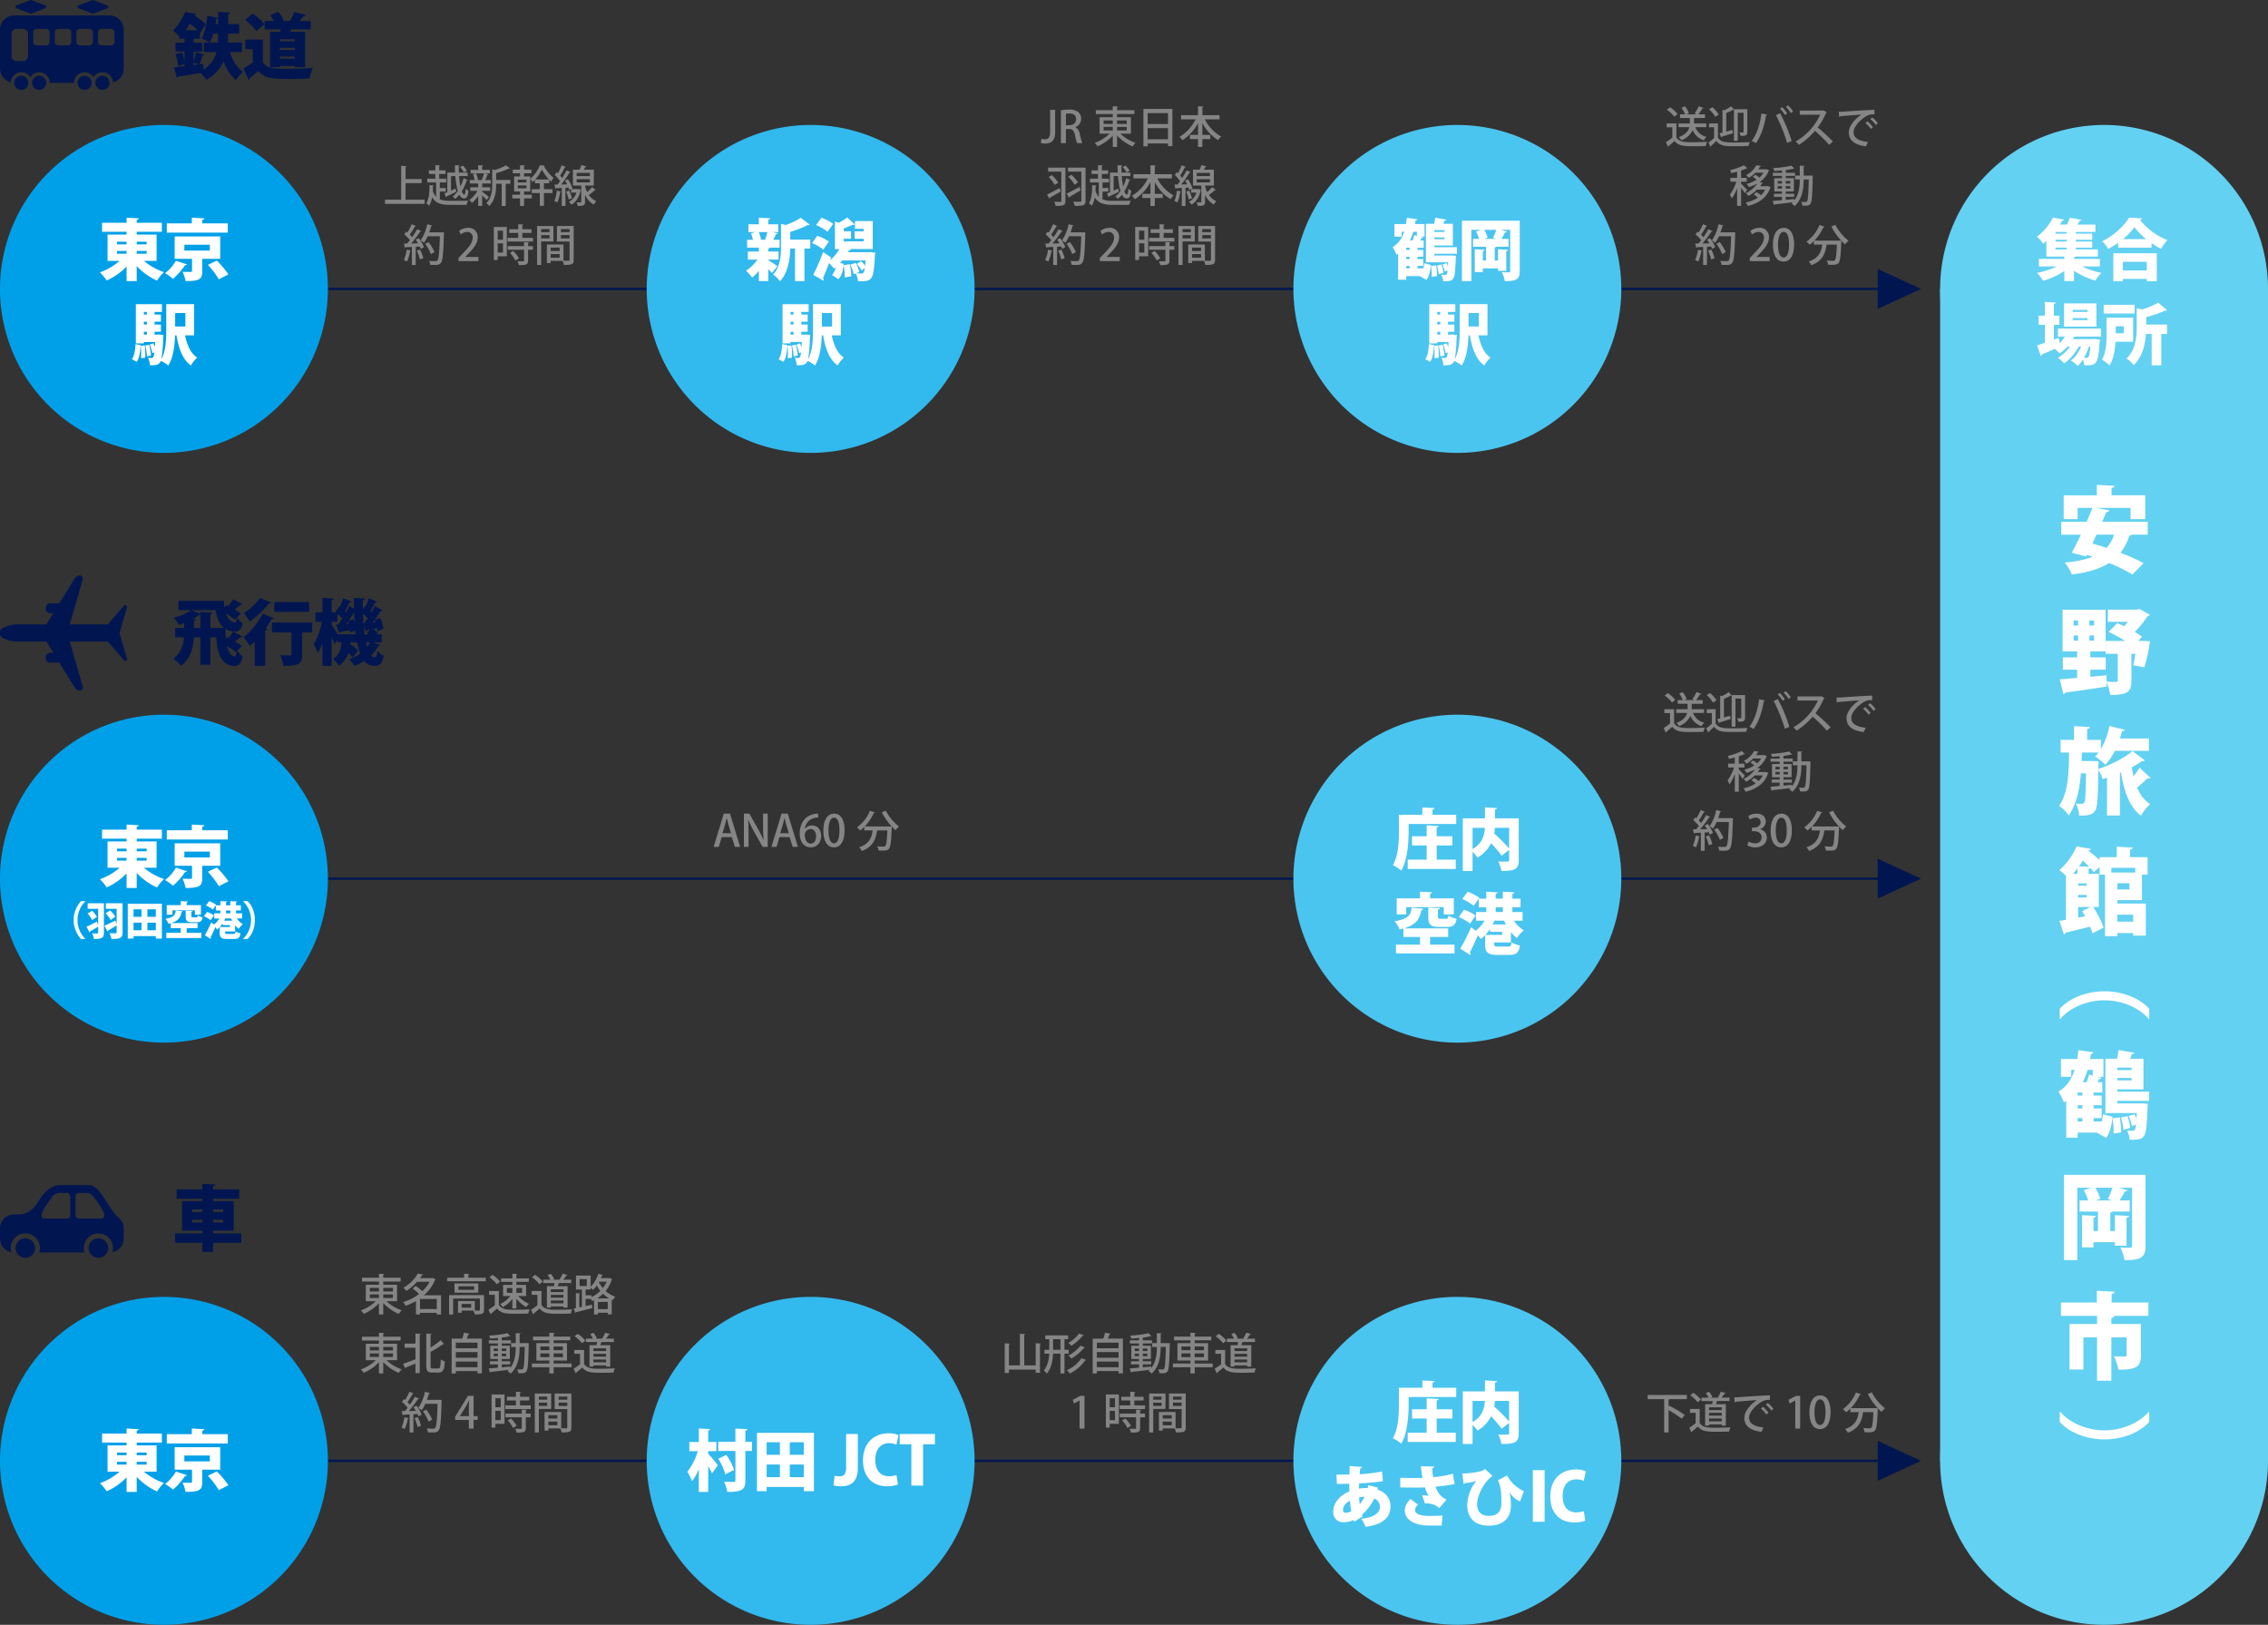 <svg id="グループ_44" data-name="グループ 44" xmlns="http://www.w3.org/2000/svg" xmlns:xlink="http://www.w3.org/1999/xlink" width="991.196" height="710.011" viewBox="0 0 991.196 710.011">
  <rect x="0" y="0" width="991.196" height="710.011" fill="#333333" stroke="none"/>
  <defs>
    <clipPath id="clip-path">
      <rect id="長方形_32" data-name="長方形 32" width="991.196" height="710.011" fill="none"/>
    </clipPath>
  </defs>
  <line id="線_24" data-name="線 24" x2="759.355" transform="translate(71.649 126.258)" fill="none" stroke="#011650" stroke-miterlimit="10" stroke-width="1"/>
  <line id="線_25" data-name="線 25" x2="759.355" transform="translate(71.649 383.959)" fill="none" stroke="#011650" stroke-miterlimit="10" stroke-width="1"/>
  <line id="線_26" data-name="線 26" x2="759.355" transform="translate(71.649 638.362)" fill="none" stroke="#011650" stroke-miterlimit="10" stroke-width="1"/>
  <g id="グループ_43" data-name="グループ 43">
    <g id="グループ_42" data-name="グループ 42" clip-path="url(#clip-path)">
      <path id="パス_1252" data-name="パス 1252" d="M6.215,36.2A3.082,3.082,0,1,1,9.3,39.279,3.082,3.082,0,0,1,6.215,36.2" fill="#011650"/>
      <path id="パス_1253" data-name="パス 1253" d="M14.026,36.2a3.081,3.081,0,1,1,3.082,3.082A3.082,3.082,0,0,1,14.026,36.2" fill="#011650"/>
      <path id="パス_1254" data-name="パス 1254" d="M47.856,36.2a3.081,3.081,0,1,0-3.082,3.082A3.082,3.082,0,0,0,47.856,36.2" fill="#011650"/>
      <path id="パス_1255" data-name="パス 1255" d="M40.044,36.2a3.081,3.081,0,1,0-3.082,3.082A3.082,3.082,0,0,0,40.044,36.2" fill="#011650"/>
      <path id="パス_1256" data-name="パス 1256" d="M13.239,5.943,7.214,3.63a.681.681,0,0,1,0-1.272L13.239.046a.674.674,0,0,1,.488,0l6.025,2.312a.681.681,0,0,1,0,1.272L13.727,5.943a.684.684,0,0,1-.488,0" fill="#011650"/>
      <path id="パス_1257" data-name="パス 1257" d="M40.832,5.943,46.857,3.63a.681.681,0,0,0,0-1.272L40.832.046a.674.674,0,0,0-.488,0L34.319,2.358a.681.681,0,0,0,0,1.272l6.025,2.313a.684.684,0,0,0,.488,0" fill="#011650"/>
      <path id="パス_1258" data-name="パス 1258" d="M47.808,6.728H6.263A6.263,6.263,0,0,0,0,12.991V29.933A6.266,6.266,0,0,0,4.7,36,4.6,4.6,0,0,1,13.2,33.755,4.607,4.607,0,0,1,21.718,36.2H32.352a4.608,4.608,0,0,1,8.517-2.441A4.6,4.6,0,0,1,49.375,36a6.267,6.267,0,0,0,4.7-6.066V12.991a6.263,6.263,0,0,0-6.263-6.263M12.231,24.513A2.131,2.131,0,0,1,10.1,26.644H7.174a2.131,2.131,0,0,1-2.131-2.131v-9.74a2.131,2.131,0,0,1,2.131-2.131H10.1a2.131,2.131,0,0,1,2.131,2.131Zm9.453-6.21a1.527,1.527,0,0,1-1.527,1.527H16.023A1.527,1.527,0,0,1,14.5,18.3V14.169a1.527,1.527,0,0,1,1.527-1.527h4.134a1.527,1.527,0,0,1,1.527,1.527Zm9.453,0A1.527,1.527,0,0,1,29.61,19.83H25.476A1.527,1.527,0,0,1,23.949,18.3V14.169a1.527,1.527,0,0,1,1.527-1.527H29.61a1.527,1.527,0,0,1,1.527,1.527Zm9.453,0a1.527,1.527,0,0,1-1.527,1.527H34.929A1.527,1.527,0,0,1,33.4,18.3V14.169a1.527,1.527,0,0,1,1.527-1.527h4.134a1.527,1.527,0,0,1,1.527,1.527Zm9.453,0a1.527,1.527,0,0,1-1.527,1.527H44.382A1.527,1.527,0,0,1,42.855,18.3V14.169a1.527,1.527,0,0,1,1.527-1.527h4.134a1.527,1.527,0,0,1,1.527,1.527Z" fill="#011650"/>
      <path id="パス_1259" data-name="パス 1259" d="M105.757,22.768h-5.291c1.189,3.6,3.068,6.794,5.761,8.611a16.4,16.4,0,0,0-3.037,3.663,18.074,18.074,0,0,1-5.449-8.235,17.9,17.9,0,0,1-7.483,8.047,21.218,21.218,0,0,0-2.63-2.943c-3.663.626-7.265,1.189-9.706,1.565a.776.776,0,0,1-.627.564l-1.221-4.634c1.284-.126,2.85-.314,4.572-.5v-.877l-2.787.877a33.458,33.458,0,0,0-1.159-5.26l2.912-.814a31.44,31.44,0,0,1,1.034,3.725v-4.07H76.7v-3.82h3.946V16.944h-2.38V15.911a14.184,14.184,0,0,0-2.63-2.536A26.577,26.577,0,0,0,80.9,5.2l4.884.845c-.093.314-.344.5-.814.533l-.031.094a30.38,30.38,0,0,1,4.978,3.976L87.5,14.377l-.063-.1v2.662H84.653v1.722H88.41v3.82H84.653V26.9a34.192,34.192,0,0,0,.908-4.165l3.82,1.159a.9.9,0,0,1-.845.344,25.37,25.37,0,0,1-1.315,3.851l1.6-.187.156,2.505a12.638,12.638,0,0,0,5.605-7.64H89.1v-4.2h2.474a24.587,24.587,0,0,0-3.381-1.753c1.22-2.317,2.035-6.325,2.441-9.988L95.3,7.864V5.2l5.354.251c-.031.344-.313.594-.939.689v4.383h4.822v4.2H99.714v1.471c0,.783-.031,1.566-.063,2.38h6.106ZM86.406,13.187c-.97-.94-2.222-1.973-3.381-2.881-.563.97-1.159,1.91-1.847,2.881ZM84.653,27.371v1.064l2.161-.282Zm8.517-12.65A22.5,22.5,0,0,1,91.7,18.572h3.539c.062-.814.062-1.628.062-2.411v-1.44Zm2.129-4.2v-2.6a.731.731,0,0,1-.783.376c-.094.72-.219,1.472-.376,2.223Z" fill="#011650"/>
      <path id="パス_1260" data-name="パス 1260" d="M114.9,17.32v9.832c1.754,2.911,5.167,2.911,10.552,2.911,3.7,0,8.11-.125,11.272-.406a22.873,22.873,0,0,0-1.44,4.633c-2.348.126-5.511.22-8.517.22-7.765,0-11.021-.157-13.87-3.476-1.284,1.128-2.6,2.254-3.726,3.131a.636.636,0,0,1-.5.721l-2.255-5.01a44.874,44.874,0,0,0,4.039-2.536V21.516h-3.225v-4.2Zm-4.415-11.4a25.814,25.814,0,0,1,5.136,4.665l-3.633,3.006A24.961,24.961,0,0,0,107.1,8.647Zm7.546,7.953h4.447c.093-.345.156-.72.25-1.065h-7.076V9.179h4.039a18.563,18.563,0,0,0-1.534-2.505L121.66,5.2a14.075,14.075,0,0,1,2.317,3.757l-.5.219h3.538l-.251-.094a23.2,23.2,0,0,0,1.847-3.914l5.042,1.378c-.126.282-.407.376-.908.407-.47.658-1.128,1.472-1.754,2.223h4.822v3.632H127.39c-.188.345-.345.72-.564,1.065h6.512v15.5H128.83v-.5h-6.513v.5h-4.29Zm10.8,3.287h-6.513v.876h6.513Zm-6.513,4.666h6.513v-.908h-6.513Zm0,3.82h6.513V24.71h-6.513Z" fill="#011650"/>
      <path id="パス_1261" data-name="パス 1261" d="M177.253,87.248h8.34v1.824H168.249V87.248h7.067V72.468l2.393.134c-.019.17-.152.284-.456.341v5.282h7.01v1.8h-7.01Z" fill="#858585"/>
      <path id="パス_1262" data-name="パス 1262" d="M192.225,83.715v3.4a12.185,12.185,0,0,0,4.654.646c1.083,0,6.384,0,7.732-.038a5.974,5.974,0,0,0-.7,1.785h-7.03c-4.008,0-6.459-.608-8.016-3.286a11.08,11.08,0,0,1-1.349,3.723,3.794,3.794,0,0,0-1.2-1.083c1.292-2.26,1.444-5.376,1.368-7.941l1.881.1c-.019.17-.133.285-.361.3v.552c0,.493-.019,1.006-.038,1.557A6.7,6.7,0,0,0,190.592,86V79.707h-3.857V78.092h3.534v-2.07h-2.831V74.444h2.831v-2.26l2.089.133c-.019.152-.133.247-.418.285v1.842H194.7v1.578H191.94v2.07h3.1v1.615h-2.812v2.431h2.565v1.577Zm3.268.266V75.414h3.419c-.056-1.064-.1-2.128-.114-3.211l2.128.095c0,.19-.152.285-.437.323q0,1.4.057,2.793H204.4v1.519h-3.761a39.468,39.468,0,0,0,.589,4.56,17.655,17.655,0,0,0,1.349-3.648l1.767.779c-.057.133-.172.19-.4.209A18.993,18.993,0,0,1,201.8,83.6c.323.893.7,1.425,1.121,1.425.342,0,.532-.817.589-2.622a3.987,3.987,0,0,0,1.235.912c-.285,2.66-.779,3.382-2.014,3.382-.817,0-1.482-.608-2.014-1.615a12.255,12.255,0,0,1-1.767,1.805,7.214,7.214,0,0,0-1.12-.988,11.743,11.743,0,0,0,2.241-2.451,33.032,33.032,0,0,1-1.064-6.516h-1.9v6.345l2.014-.874.285,1.368c-1.557.8-3.191,1.6-4.255,2.09a.385.385,0,0,1-.228.342l-.722-1.71Zm6.8-11.626a12.964,12.964,0,0,1,1.8,2.242l-1.311.74A11.681,11.681,0,0,0,201.059,73Z" fill="#858585"/>
      <path id="パス_1263" data-name="パス 1263" d="M210.732,83.791c.627.418,2.527,1.862,2.982,2.261l-1.026,1.311c-.4-.437-1.234-1.235-1.956-1.9v4.521h-1.748V85.615a13.53,13.53,0,0,1-2.7,3.058,7,7,0,0,0-1.2-1.273,12.753,12.753,0,0,0,3.609-4.008h-3.172V81.853h3.457v-1.69H205.3v-1.5h2.108a11.052,11.052,0,0,0-.74-2.546l1.253-.361h-2.241v-1.5h3.3V72.2l2.185.133c-.019.152-.133.266-.437.3v1.614h3.381v1.5h-2.184l1.557.437c-.037.133-.19.19-.436.209a24.491,24.491,0,0,1-.969,2.261h2.431v1.5h-3.438a.847.847,0,0,1-.342.133v1.557h3.5v1.539h-3.5Zm-.171-5.243a20.966,20.966,0,0,0,.95-2.793h-3.439a10.347,10.347,0,0,1,.836,2.774l-.418.133H210.9Zm12.481.076V80.3h-2.033V90h-1.747V80.3h-2.413c0,2.184-.057,6.763-3.039,9.745a4.281,4.281,0,0,0-1.292-1.253c2.356-2.356,2.6-5.586,2.6-8.227V73.989l1.045.3a22.206,22.206,0,0,0,4.978-2.051l1.728,1.311a.518.518,0,0,1-.475.094,31.366,31.366,0,0,1-5.547,2v2.982Z" fill="#858585"/>
      <path id="パス_1264" data-name="パス 1264" d="M229.029,83.677v1.406h3.4V86.7h-3.4V90h-1.748V86.7H223.9V85.083h3.382V83.677H224.7V77.1h2.584V75.717h-3.173v-1.6h3.173V72.2l2.184.114c-.018.171-.133.266-.436.323v1.482h3.229v1.6h-3.229V77.1h2.7v6.573Zm-2.736-3.97h3.78v-1.2h-3.78Zm0,2.564h3.78V81.036h-3.78Zm11.417-2.184v2.6h3.762v1.672H237.71v5.6h-1.785v-5.6H232.41V82.689h3.515v-2.6h-2.147v-1.5a14.128,14.128,0,0,1-1.1,1.045,6.868,6.868,0,0,0-.912-1.52,15.3,15.3,0,0,0,4.179-5.889l2.09.1a.368.368,0,0,1-.3.266,17.654,17.654,0,0,0,4.2,5.148,8.851,8.851,0,0,0-.988,1.653q-.456-.4-.912-.855v1.558Zm2.2-1.672a19.978,19.978,0,0,1-3.1-4.351,18.2,18.2,0,0,1-2.887,4.351Z" fill="#858585"/>
      <path id="パス_1265" data-name="パス 1265" d="M245.179,83.715c-.038.19-.209.228-.4.209a16.282,16.282,0,0,1-1.2,4.54,9.187,9.187,0,0,0-1.291-.627,16.619,16.619,0,0,0,1.083-4.54Zm3.591-.722a8.488,8.488,0,0,0-.342-1.045l-1.311.1V90h-1.6V82.138c-.95.038-1.8.1-2.489.114a.36.36,0,0,1-.323.266l-.379-1.861,1.329-.019c.361-.437.741-.95,1.1-1.482a16.82,16.82,0,0,0-2.318-2.7l.893-1.2c.171.152.342.3.513.475a27.194,27.194,0,0,0,1.6-3.533l1.824.76a.513.513,0,0,1-.456.171,28.433,28.433,0,0,1-2,3.609,10.186,10.186,0,0,1,.874,1.045c.741-1.159,1.425-2.355,1.938-3.362l1.766.816a.6.6,0,0,1-.494.171,47.665,47.665,0,0,1-3.609,5.206l2.546-.039a17.443,17.443,0,0,0-.912-1.671l1.311-.551a16.218,16.218,0,0,1,1.937,3.989Zm.019.285a19.334,19.334,0,0,1,1.177,3.363c-.4.133-.779.285-1.424.513a19.317,19.317,0,0,0-1.1-3.439Zm4.141-.684.988.4a.354.354,0,0,1-.171.228c-.646,3.021-2.052,5.091-3.99,6.212a6.927,6.927,0,0,0-1.12-1.234,6.987,6.987,0,0,0,3.286-4.047H249.6v-1.52h3.04Zm2.736-1.5a9.684,9.684,0,0,0,.949,2.849,21.14,21.14,0,0,0,2.166-2.166c1.444,1.14,1.539,1.2,1.634,1.254-.076.114-.266.152-.494.114a28.81,28.81,0,0,1-2.565,2.052,7.955,7.955,0,0,0,3.249,2.736,7.034,7.034,0,0,0-1.1,1.443,9.183,9.183,0,0,1-3.837-4.255V88.18c0,1.576-.57,1.8-3.211,1.8A6.63,6.63,0,0,0,252,88.426c.38,0,.76.019,1.064.019.969,0,.969-.019.969-.284V81.094h-3.648V74.141h2.907a14.411,14.411,0,0,0,.76-1.976l2.222.513c-.057.151-.209.209-.456.228-.171.36-.418.8-.664,1.235h4.369v6.953Zm-3.648-4.142h5.794V75.565h-5.794Zm0,2.736h5.794V78.282h-5.794Z" fill="#858585"/>
      <path id="パス_1266" data-name="パス 1266" d="M179.61,109.553c-.057.133-.171.209-.4.19a16.514,16.514,0,0,1-1.367,4.56,7.49,7.49,0,0,0-1.349-.665,15.109,15.109,0,0,0,1.234-4.54ZM184.132,101c-.076.133-.228.19-.475.19a48.676,48.676,0,0,1-3.971,5.205l3.059-.057c-.323-.551-.684-1.1-1.026-1.6.57-.3.931-.475,1.292-.665A16.073,16.073,0,0,1,185.29,108c-.588.341-.987.55-1.386.759a7.468,7.468,0,0,0-.437-1.044l-1.786.114v7.96h-1.672V107.9c-1.045.056-1.994.114-2.755.133a.339.339,0,0,1-.3.266l-.4-1.862,1.386-.019c.4-.437.817-.931,1.216-1.463a17.109,17.109,0,0,0-2.47-2.526l.855-1.2c.152.134.323.267.495.4a24.018,24.018,0,0,0,1.9-3.648l1.862.779a.475.475,0,0,1-.475.171,30.406,30.406,0,0,1-2.242,3.609,13.6,13.6,0,0,1,1.045,1.121,39.472,39.472,0,0,0,2.2-3.5Zm-.627,12.386a20.808,20.808,0,0,0-1.33-3.857l1.4-.474a20.764,20.764,0,0,1,1.425,3.761Zm9.574-11.892.95.076c0,.132-.019.38-.019.589-.266,8.738-.532,11.7-1.292,12.67-.608.8-1.216.951-2.906.951-.551,0-1.178-.019-1.786-.057a3.726,3.726,0,0,0-.57-1.71c1.254.1,2.393.1,2.869.1a.981.981,0,0,0,.836-.3c.569-.627.855-3.477,1.083-10.581H186.9a15.4,15.4,0,0,1-1.6,2.849,10.648,10.648,0,0,0-1.481-1.007,19.972,19.972,0,0,0,2.906-7.086l2.185.551a.444.444,0,0,1-.475.228,25.494,25.494,0,0,1-.855,2.755h5.091Zm-5.813,4.312a18.725,18.725,0,0,1,2.622,4.369l-1.577.836a18.827,18.827,0,0,0-2.489-4.483Z" fill="#858585"/>
      <path id="パス_1267" data-name="パス 1267" d="M209.079,114.094h-8.7v-1.349l1.5-1.577c3.02-3.1,4.692-5.072,4.692-7.219a2.317,2.317,0,0,0-2.47-2.6,4.6,4.6,0,0,0-2.754,1.121l-.665-1.577a6.177,6.177,0,0,1,3.856-1.33,3.922,3.922,0,0,1,4.237,4.16c0,2.622-1.786,4.807-4.275,7.314l-1.177,1.2v.038h5.756Z" fill="#858585"/>
      <path id="パス_1268" data-name="パス 1268" d="M221.505,99.182V112H217.5v1.634h-1.671V99.182Zm-1.691,1.633H217.5v3.932h2.318ZM217.5,110.39h2.318v-4.065H217.5Zm10.772-6.459h4.673v1.614H221.847v-1.614h4.635v-2.147h-3.914v-1.6h3.914v-2.2l2.223.133c-.019.17-.133.266-.437.322v1.748h4.027v1.6h-4.027Zm2.963,1.956c-.019.171-.133.266-.437.323v1.33h2.128v1.6h-2.128v4.711c0,1.748-.722,2-4.027,2a6.4,6.4,0,0,0-.589-1.691c.551.019,1.083.019,1.52.019,1.311,0,1.33,0,1.33-.342v-4.692H221.9v-1.6h7.124v-1.748Zm-6,7.941a14.09,14.09,0,0,0-2.336-3.324l1.443-.836a14.221,14.221,0,0,1,2.451,3.229Z" fill="#858585"/>
      <path id="パス_1269" data-name="パス 1269" d="M241.872,105.507h-5.357v10.278h-1.786V98.763h7.143Zm-1.709-5.4h-3.647v1.349h3.647Zm-3.648,4.065h3.647v-1.444h-3.647Zm14.21-5.414v14.761c0,2.108-.912,2.242-4.275,2.242a7.054,7.054,0,0,0-.57-1.768h-5.224v.97H239v-8.131h7.276v7.105c.494.019.95.019,1.349.019,1.273,0,1.292,0,1.292-.456v-7.96h-5.509V98.763Zm-6.136,9.441h-3.933v1.5h3.933Zm-3.933,4.427h3.933v-1.6h-3.933Zm8.264-12.519h-3.78v1.349h3.78Zm-3.78,4.1h3.78v-1.482h-3.78Z" fill="#858585"/>
      <path id="パス_1270" data-name="パス 1270" d="M461.148,57.706c0,3.837-1.824,5.034-4.37,5.034a6.154,6.154,0,0,1-1.9-.285l.266-1.824a4.226,4.226,0,0,0,1.443.228c1.463,0,2.356-.646,2.356-3.229V47.979h2.2Z" fill="#858585"/>
      <path id="パス_1271" data-name="パス 1271" d="M469.888,55.617c1.082.4,1.69,1.424,2.033,2.963A25.25,25.25,0,0,0,473,62.532h-2.279a19.837,19.837,0,0,1-.912-3.477c-.4-1.937-1.1-2.679-2.641-2.679h-1.329v6.156h-2.186V48.189a20.6,20.6,0,0,1,3.534-.3,5.965,5.965,0,0,1,4.142,1.159,3.674,3.674,0,0,1,1.158,2.849,3.837,3.837,0,0,1-2.6,3.685Zm-2.565-.893c1.824,0,2.964-1.045,2.964-2.6,0-1.88-1.33-2.526-2.907-2.526a6.549,6.549,0,0,0-1.538.132v5Z" fill="#858585"/>
      <path id="パス_1272" data-name="パス 1272" d="M494.245,58.409h-4.617a18.187,18.187,0,0,0,6.649,4.008,7.26,7.26,0,0,0-1.292,1.558,19.789,19.789,0,0,1-6.781-4.75V64.2h-1.881V59.3a19.494,19.494,0,0,1-6.668,4.635,8.515,8.515,0,0,0-1.235-1.5,18.1,18.1,0,0,0,6.516-4.027h-4.37V51.228h5.757V49.822h-7.409V48.15h7.409V46.422l2.336.152c-.018.151-.152.265-.455.322V48.15h7.579v1.672H488.2v1.406h6.041Zm-11.912-4.256h3.989V52.614h-3.989Zm0,2.869h3.989V55.464h-3.989Zm10.088-4.407H488.2v1.539h4.217Zm0,2.849H488.2v1.558h4.217Z" fill="#858585"/>
      <path id="パス_1273" data-name="パス 1273" d="M499.718,47.6H512.37V63.861h-1.918V62.683h-8.891v1.254h-1.843Zm10.734,1.823h-8.891v4.768h8.891Zm-8.891,11.436h8.891V55.977h-8.891Z" fill="#858585"/>
      <path id="パス_1274" data-name="パス 1274" d="M532.966,52.159h-6.383a17.255,17.255,0,0,0,7.124,7.466,7.891,7.891,0,0,0-1.368,1.6,18.913,18.913,0,0,1-6.858-7.447v5.167h3.476v1.824h-3.476V64.2h-1.9V60.765h-3.553V58.941h3.553V53.774a19.564,19.564,0,0,1-6.82,7.5,9.785,9.785,0,0,0-1.292-1.5,17.791,17.791,0,0,0,7.029-7.618h-6.344V50.335h7.427V46.422l2.356.152c-.019.152-.152.266-.456.323v3.438h7.485Z" fill="#858585"/>
      <path id="パス_1275" data-name="パス 1275" d="M457.605,85.007c1.387-.646,3.477-1.748,5.472-2.831l.475,1.52c-1.71,1.007-3.553,2.052-4.731,2.716a.458.458,0,0,1-.228.381Zm8.017-11.76V87.761c0,1.976-.741,2.2-4.293,2.2a7.223,7.223,0,0,0-.608-1.8c.665.038,1.368.038,1.9.038,1.178,0,1.215,0,1.215-.456V74.976H458.08V73.247ZM459.7,76.553a12.445,12.445,0,0,1,2.736,3.287l-1.5.968a12.967,12.967,0,0,0-2.641-3.419Zm6.478,8.055c1.387-.665,3.572-1.805,5.623-2.926l.456,1.482c-1.748,1.083-3.628,2.185-4.863,2.887a.422.422,0,0,1-.209.361Zm8.245-11.361V87.666c0,2.109-.836,2.3-4.749,2.3a7.791,7.791,0,0,0-.646-1.862c.7.038,1.444.057,2.033.057,1.424,0,1.519,0,1.519-.513V74.976h-5.851V73.247Zm-6.193,3.135a14.077,14.077,0,0,1,2.869,3.324l-1.482,1.026a13.618,13.618,0,0,0-2.793-3.457Z" fill="#858585"/>
      <path id="パス_1276" data-name="パス 1276" d="M481.829,83.715v3.4a12.185,12.185,0,0,0,4.654.646c1.083,0,6.384,0,7.732-.038a5.974,5.974,0,0,0-.7,1.785h-7.03c-4.008,0-6.459-.608-8.016-3.286a11.08,11.08,0,0,1-1.349,3.723,3.793,3.793,0,0,0-1.2-1.083c1.292-2.26,1.444-5.376,1.368-7.941l1.881.1c-.019.17-.133.285-.361.3v.552c0,.493-.019,1.006-.038,1.557A6.715,6.715,0,0,0,480.2,86V79.707h-3.856V78.092h3.534v-2.07h-2.831V74.444h2.831v-2.26l2.089.133c-.019.152-.133.247-.418.285v1.842H484.3v1.578h-2.755v2.07h3.1v1.615h-2.812v2.431h2.565v1.577Zm3.268.266V75.414h3.419c-.056-1.064-.1-2.128-.114-3.211l2.128.095c0,.19-.152.285-.437.323q0,1.4.057,2.793h3.856v1.519h-3.761a39.461,39.461,0,0,0,.589,4.56,17.657,17.657,0,0,0,1.349-3.648l1.767.779c-.057.133-.172.19-.4.209A18.992,18.992,0,0,1,491.4,83.6c.323.893.7,1.425,1.121,1.425.342,0,.532-.817.589-2.622a3.987,3.987,0,0,0,1.235.912c-.285,2.66-.78,3.382-2.014,3.382-.817,0-1.482-.608-2.014-1.615a12.256,12.256,0,0,1-1.767,1.805,7.212,7.212,0,0,0-1.12-.988,11.743,11.743,0,0,0,2.241-2.451,33.034,33.034,0,0,1-1.064-6.516h-1.9v6.345l2.014-.874.285,1.368c-1.557.8-3.191,1.6-4.255,2.09a.385.385,0,0,1-.228.342l-.722-1.71Zm6.8-11.626a12.965,12.965,0,0,1,1.8,2.242l-1.311.74A11.68,11.68,0,0,0,490.663,73Z" fill="#858585"/>
      <path id="パス_1277" data-name="パス 1277" d="M512.171,77.94h-6.383a17.255,17.255,0,0,0,7.124,7.466,7.888,7.888,0,0,0-1.368,1.6,18.913,18.913,0,0,1-6.858-7.447v5.167h3.476v1.824h-3.476v3.438h-1.9V86.546h-3.553V84.722h3.553V79.555a19.564,19.564,0,0,1-6.82,7.5,9.785,9.785,0,0,0-1.292-1.5A17.791,17.791,0,0,0,501.7,77.94h-6.344V76.116h7.427V72.2l2.356.152c-.019.152-.152.266-.456.323v3.438h7.485Z" fill="#858585"/>
      <path id="パス_1278" data-name="パス 1278" d="M516.163,83.715c-.038.19-.209.228-.4.209a16.281,16.281,0,0,1-1.2,4.54,9.146,9.146,0,0,0-1.292-.627,16.546,16.546,0,0,0,1.083-4.54Zm3.59-.722a8.466,8.466,0,0,0-.341-1.045l-1.311.1V90h-1.6V82.138c-.95.038-1.8.1-2.489.114a.36.36,0,0,1-.323.266l-.38-1.861,1.33-.019c.361-.437.741-.95,1.1-1.482a16.821,16.821,0,0,0-2.318-2.7l.893-1.2c.171.152.342.3.513.475a27.2,27.2,0,0,0,1.6-3.533l1.823.76a.51.51,0,0,1-.455.171,28.429,28.429,0,0,1-1.995,3.609,10.192,10.192,0,0,1,.874,1.045c.741-1.159,1.425-2.355,1.938-3.362l1.766.816a.6.6,0,0,1-.494.171,47.67,47.67,0,0,1-3.609,5.206l2.546-.039a17.436,17.436,0,0,0-.912-1.671l1.311-.551a16.217,16.217,0,0,1,1.937,3.989Zm.019.285a19.255,19.255,0,0,1,1.178,3.363c-.4.133-.779.285-1.425.513a19.39,19.39,0,0,0-1.1-3.439Zm4.142-.684.988.4a.354.354,0,0,1-.171.228c-.646,3.021-2.052,5.091-3.99,6.212a6.928,6.928,0,0,0-1.12-1.234,6.987,6.987,0,0,0,3.286-4.047h-2.318v-1.52h3.04Zm2.735-1.5a9.687,9.687,0,0,0,.95,2.849,21.146,21.146,0,0,0,2.166-2.166c1.444,1.14,1.539,1.2,1.634,1.254-.076.114-.266.152-.494.114A28.828,28.828,0,0,1,528.34,85.2a7.954,7.954,0,0,0,3.249,2.736,7.035,7.035,0,0,0-1.1,1.443,9.191,9.191,0,0,1-3.838-4.255V88.18c0,1.576-.569,1.8-3.21,1.8a6.63,6.63,0,0,0-.456-1.558c.38,0,.76.019,1.064.019.969,0,.969-.019.969-.284V81.094h-3.648V74.141h2.907a14.412,14.412,0,0,0,.76-1.976l2.222.513c-.057.151-.209.209-.456.228-.171.36-.418.8-.664,1.235h4.369v6.953ZM523,76.952H528.8V75.565H523Zm0,2.736H528.8V78.282H523Z" fill="#858585"/>
      <path id="パス_1279" data-name="パス 1279" d="M459.9,109.553c-.057.133-.171.209-.4.19a16.514,16.514,0,0,1-1.367,4.56,7.49,7.49,0,0,0-1.349-.665,15.109,15.109,0,0,0,1.234-4.54ZM464.426,101c-.076.133-.228.19-.475.19a48.676,48.676,0,0,1-3.971,5.205l3.059-.057c-.323-.551-.684-1.1-1.026-1.6.57-.3.931-.475,1.292-.665A16.074,16.074,0,0,1,465.584,108c-.588.341-.987.55-1.386.759a7.468,7.468,0,0,0-.437-1.044l-1.786.114v7.96H460.3V107.9c-1.045.056-1.994.114-2.755.133a.339.339,0,0,1-.3.266l-.4-1.862,1.386-.019c.4-.437.817-.931,1.216-1.463a17.108,17.108,0,0,0-2.47-2.526l.855-1.2c.152.134.323.267.495.4a24.017,24.017,0,0,0,1.9-3.648l1.862.779a.475.475,0,0,1-.475.171,30.41,30.41,0,0,1-2.242,3.609,13.6,13.6,0,0,1,1.045,1.121,39.476,39.476,0,0,0,2.2-3.5Zm-.627,12.386a20.808,20.808,0,0,0-1.33-3.857l1.4-.474a20.763,20.763,0,0,1,1.425,3.761Zm9.574-11.892.95.076c0,.132-.019.38-.019.589-.266,8.738-.532,11.7-1.292,12.67-.608.8-1.216.951-2.906.951-.551,0-1.178-.019-1.786-.057a3.726,3.726,0,0,0-.57-1.71c1.254.1,2.393.1,2.869.1a.981.981,0,0,0,.836-.3c.569-.627.855-3.477,1.083-10.581H467.2a15.4,15.4,0,0,1-1.6,2.849,10.649,10.649,0,0,0-1.481-1.007,19.972,19.972,0,0,0,2.906-7.086l2.185.551a.444.444,0,0,1-.475.228,25.49,25.49,0,0,1-.855,2.755h5.091Zm-5.813,4.312a18.725,18.725,0,0,1,2.622,4.369l-1.577.836a18.827,18.827,0,0,0-2.489-4.483Z" fill="#858585"/>
      <path id="パス_1280" data-name="パス 1280" d="M489.373,114.094h-8.7v-1.349l1.5-1.577c3.02-3.1,4.692-5.072,4.692-7.219a2.317,2.317,0,0,0-2.47-2.6,4.6,4.6,0,0,0-2.754,1.121l-.665-1.577a6.177,6.177,0,0,1,3.856-1.33,3.922,3.922,0,0,1,4.237,4.16c0,2.622-1.786,4.807-4.275,7.314l-1.177,1.2v.038h5.756Z" fill="#858585"/>
      <path id="パス_1281" data-name="パス 1281" d="M501.8,99.182V112H497.79v1.634h-1.671V99.182Zm-1.691,1.633H497.79v3.932h2.318Zm-2.318,9.575h2.318v-4.065H497.79Zm10.772-6.459h4.673v1.614H502.141v-1.614h4.635v-2.147h-3.914v-1.6h3.914v-2.2l2.223.133c-.019.17-.133.266-.437.322v1.748h4.027v1.6h-4.027Zm2.963,1.956c-.019.171-.133.266-.437.323v1.33h2.128v1.6h-2.128v4.711c0,1.748-.722,2-4.027,2a6.4,6.4,0,0,0-.589-1.691c.551.019,1.083.019,1.52.019,1.311,0,1.33,0,1.33-.342v-4.692H502.2v-1.6h7.124v-1.748Zm-6,7.941a14.091,14.091,0,0,0-2.336-3.324l1.443-.836a14.22,14.22,0,0,1,2.451,3.229Z" fill="#858585"/>
      <path id="パス_1282" data-name="パス 1282" d="M522.166,105.507h-5.357v10.278h-1.786V98.763h7.143Zm-1.709-5.4H516.81v1.349h3.647Zm-3.648,4.065h3.647v-1.444h-3.647Zm14.21-5.414v14.761c0,2.108-.912,2.242-4.275,2.242a7.094,7.094,0,0,0-.57-1.768H520.95v.97H519.3v-8.131h7.276v7.105c.494.019.95.019,1.349.019,1.273,0,1.292,0,1.292-.456v-7.96h-5.509V98.763Zm-6.136,9.441H520.95v1.5h3.933Zm-3.933,4.427h3.933v-1.6H520.95Zm8.264-12.519h-3.78v1.349h3.78Zm-3.78,4.1h3.78v-1.482h-3.78Z" fill="#858585"/>
      <path id="パス_1283" data-name="パス 1283" d="M323.472,370.071h-2.317l-1.311-4.274H315.4l-1.254,4.274h-2.261l4.446-14.532h2.7Zm-3.989-5.965-1.14-3.8c-.266-.95-.513-1.976-.722-2.869h-.037c-.209.893-.437,1.957-.684,2.85l-1.159,3.818Z" fill="#858585"/>
      <path id="パス_1284" data-name="パス 1284" d="M335.519,370.072H333.3l-3.818-6.8a47.093,47.093,0,0,1-2.413-4.92l-.076.019c.114,1.843.152,3.723.152,6.269v5.433h-2.032V355.539H327.5l3.8,6.725a41.471,41.471,0,0,1,2.355,4.807l.057-.02c-.171-1.975-.228-3.837-.228-6.155v-5.357h2.033Z" fill="#858585"/>
      <path id="パス_1285" data-name="パス 1285" d="M348.723,370.071h-2.317L345.1,365.8H340.65l-1.254,4.274h-2.261l4.446-14.532h2.7Zm-3.989-5.965-1.14-3.8c-.266-.95-.513-1.976-.722-2.869h-.037c-.209.893-.437,1.957-.684,2.85l-1.159,3.818Z" fill="#858585"/>
      <path id="パス_1286" data-name="パス 1286" d="M351.783,362.188a3.912,3.912,0,0,1,3.115-1.482c2.3,0,3.971,1.729,3.971,4.54,0,2.66-1.691,5.034-4.521,5.034-3.04,0-4.826-2.488-4.826-6.041a9.261,9.261,0,0,1,2.3-6.459,7.978,7.978,0,0,1,5.737-2.222l.019,1.747a5.461,5.461,0,0,0-5.832,4.883Zm4.882,3.191c0-1.862-.95-3.1-2.451-3.1a2.635,2.635,0,0,0-2.507,2.489c.038,2.242.969,3.857,2.641,3.857,1.443,0,2.317-1.368,2.317-3.249" fill="#858585"/>
      <path id="パス_1287" data-name="パス 1287" d="M359.84,362.948c0-4.674,1.767-7.409,4.73-7.409,3.021,0,4.541,2.925,4.541,7.257,0,4.844-1.748,7.485-4.693,7.485-2.982,0-4.578-2.945-4.578-7.333m7.048-.076c0-3.4-.722-5.585-2.394-5.585-1.443,0-2.431,2.013-2.431,5.585,0,3.552.873,5.642,2.393,5.642,1.862,0,2.432-2.679,2.432-5.642" fill="#858585"/>
      <path id="パス_1288" data-name="パス 1288" d="M387.122,354.247a21.5,21.5,0,0,0,5.775,6.934,9.287,9.287,0,0,0-1.52,1.6,20.724,20.724,0,0,1-1.614-1.577c0,.152-.019.38-.038.589-.247,6.041-.513,8.283-1.178,9.043a2.113,2.113,0,0,1-1.6.8,10.31,10.31,0,0,1-1.2.056c-.55,0-1.177-.018-1.8-.056a4.124,4.124,0,0,0-.589-1.824c1.178.114,2.279.133,2.735.133a1.018,1.018,0,0,0,.817-.266c.456-.475.7-2.3.893-6.8h-4.5c-.532,3.552-1.539,7.1-6.668,8.985a6.2,6.2,0,0,0-1.159-1.614c4.464-1.482,5.49-4.294,5.908-7.371h-3.629v-1.558a17.786,17.786,0,0,1-1.823,1.6,13.832,13.832,0,0,0-1.425-1.349,16.8,16.8,0,0,0,5.68-7.276l2.242.76a.481.481,0,0,1-.532.209,21.539,21.539,0,0,1-3.952,5.87h10.373l.418-.019,1.026.1a29.375,29.375,0,0,1-4.389-6.25Z" fill="#858585"/>
      <path id="パス_1289" data-name="パス 1289" d="M143.3,126.258A71.648,71.648,0,1,1,71.648,54.609,71.649,71.649,0,0,1,143.3,126.258" fill="#00a0e9"/>
      <path id="パス_1290" data-name="パス 1290" d="M68.438,113.992H62.9a26.888,26.888,0,0,0,8.777,4.928,17.562,17.562,0,0,0-3.032,3.7,27.84,27.84,0,0,1-8.894-6.357v6.561H55.317v-6.386a26.582,26.582,0,0,1-8.719,6.124,19.928,19.928,0,0,0-2.916-3.558,26.525,26.525,0,0,0,8.6-5.015H47.006V102.5h8.311v-1.225h-10.7V97.342h10.7V95.125l5.336.292c-.029.321-.292.525-.9.641v1.284H70.742v3.936H59.749V102.5h8.689Zm-17.291-7.2h4.17v-1.167h-4.17Zm0,4.083h4.17v-1.2h-4.17Zm12.947-5.249H59.749v1.167h4.345Zm0,4.053H59.749v1.2h4.345Z" fill="#fff"/>
      <path id="パス_1291" data-name="パス 1291" d="M81.734,115.538a.807.807,0,0,1-.845.32,30.249,30.249,0,0,1-5.279,5.978,24.5,24.5,0,0,0-3.469-2.479,17.629,17.629,0,0,0,4.752-5.423ZM99.551,97.6v4.053H72.9V97.6H83.833V95.125l5.482.292c-.028.35-.291.554-.933.642V97.6Zm-3.325,15.513H88.382v5.424c0,3.47-1.2,4.286-7.289,4.286a15.729,15.729,0,0,0-1.313-4.053c.875.029,2.1.058,2.887.058,1.079,0,1.254,0,1.254-.437v-5.278H76.339v-9.8H96.226ZM80.568,109.5H91.707v-2.566H80.568ZM95.643,122.04a40.878,40.878,0,0,0-4.782-6.3l3.907-1.867a46.156,46.156,0,0,1,5.074,6.036Z" fill="#fff"/>
      <path id="パス_1292" data-name="パス 1292" d="M61.469,150.771c-.175,2.829-.467,5.6-1.72,7.319l-2.1-1.108c1.079-1.546,1.458-4.024,1.575-6.619Zm23.357-4.228H80.889c.846,4.2,2.391,7.844,5.278,9.71a14.979,14.979,0,0,0-2.741,3.441c-3.674-2.683-5.307-7.348-6.3-13.151h-.612c-.146,4.432-.758,9.768-2.974,13.18a14.165,14.165,0,0,0-3.237-2.012,2.82,2.82,0,0,1-2.158,1.779,13.769,13.769,0,0,1-2.6.116,9.026,9.026,0,0,0-.845-3.266,10.611,10.611,0,0,0,1.516.088c.758,0,1.02-.525,1.254-2.42l-.9.32a17.651,17.651,0,0,0-1.137-3.761l1.574-.525a17.339,17.339,0,0,1,.641,1.633h.03c.029-.671.058-1.4.116-2.217H62.869v.584h-3.5V132.925h11.4v3.383H67.563v1.137h2.77v3.149h-2.77v1.225h2.77v3.149h-2.77v1.254H68.7l.788-.059,1.924.205a6.329,6.329,0,0,1-.087,1.02,66.917,66.917,0,0,1-.787,9.565c1.982-3.645,2.128-8.748,2.128-12.714V132.9h12.16Zm-23.182,10c.029-.525.058-1.108.058-1.749a30.8,30.8,0,0,0-.2-3.7l1.75-.176a32.747,32.747,0,0,1,.262,4.141c0,.467,0,.875-.029,1.254Zm2.537-20.236H62.869v1.137h1.312Zm0,4.286H62.869v1.225h1.312Zm-1.312,5.628h1.312v-1.254H62.869Zm1.341,9.506a25.1,25.1,0,0,0-.729-4.782l1.691-.292a24.976,24.976,0,0,1,.846,4.724Zm16.8-18.954H76.545v5.919h4.461Z" fill="#fff"/>
      <path id="パス_1293" data-name="パス 1293" d="M839.541,126.258l-18.9-8.721v17.442Z" fill="#011650"/>
      <path id="パス_1294" data-name="パス 1294" d="M839.541,383.959l-18.9-8.721V392.68Z" fill="#011650"/>
      <path id="パス_1295" data-name="パス 1295" d="M839.541,638.362l-18.9-8.721v17.442Z" fill="#011650"/>
      <path id="パス_1296" data-name="パス 1296" d="M991.2,126.258a71.648,71.648,0,1,1-71.649-71.649A71.649,71.649,0,0,1,991.2,126.258" fill="#63d1f2"/>
      <path id="パス_1297" data-name="パス 1297" d="M991.2,638.362a71.648,71.648,0,1,1-71.649-71.649A71.649,71.649,0,0,1,991.2,638.362" fill="#63d1f2"/>
      <path id="パス_1298" data-name="パス 1298" d="M425.93,638.362a71.648,71.648,0,1,1-71.649-71.649,71.649,71.649,0,0,1,71.649,71.649" fill="#32b9ee"/>
      <path id="パス_1299" data-name="パス 1299" d="M309.506,634.115v1.108c.962.992,3.616,4.257,4.228,5.045L311.2,643.8c-.408-.875-1.05-1.984-1.691-3.092v11.227h-4.112v-9.973a21.637,21.637,0,0,1-2.944,5.307,23.944,23.944,0,0,0-2.071-4.141,25.47,25.47,0,0,0,4.549-9.01h-3.674v-3.994h4.14V624.23l4.957.262c-.028.321-.262.526-.845.613v5.016h3.587v3.994Zm19.129-4.082v4.024h-2.887v12.83c0,3.529-.787,5.132-7.873,5.045a17.731,17.731,0,0,0-1.458-4.461c1.72.087,3.586.087,4.2.087.583,0,.787-.175.787-.729V634.057h-7.494v-4.024H321.4V624.26l5.219.232c-.028.321-.233.555-.874.671v4.87Zm-11.227,5.715a22.52,22.52,0,0,1,3.383,6.59l-3.82,1.9a23.631,23.631,0,0,0-3.062-6.795Z" fill="#fff"/>
      <path id="パス_1300" data-name="パス 1300" d="M330.82,626.125h24.9v25.486H351.29v-1.838H335.048v1.838H330.82Zm10.031,4.112h-5.8v5.481h5.8Zm-5.8,15.25h5.8v-5.511h-5.8Zm16.242-15.25h-6.124v5.481h6.124Zm-6.123,15.25h6.124v-5.511h-6.124Z" fill="#fff"/>
      <path id="パス_1301" data-name="パス 1301" d="M374.907,641.23c0,6.561-3.178,8.252-7.494,8.252a10.284,10.284,0,0,1-3.149-.438l.5-4.2a7.463,7.463,0,0,0,2.128.292c1.691,0,2.887-.729,2.887-3.848V626.621h5.132Z" fill="#fff"/>
      <path id="パス_1302" data-name="パス 1302" d="M392.432,648.7a13.044,13.044,0,0,1-4.753.758c-7.144,0-10.527-4.987-10.527-11.227,0-8.077,5.249-11.9,11.052-11.9a10.367,10.367,0,0,1,4.491.816l-.933,4.17a7.721,7.721,0,0,0-3.267-.671c-3.236,0-5.948,2.216-5.948,7.29,0,4.7,2.333,7.144,5.978,7.144a10.5,10.5,0,0,0,3.265-.525Z" fill="#fff"/>
      <path id="パス_1303" data-name="パス 1303" d="M408.585,631.111h-5.161v18.051h-5.132V631.111h-5.1v-4.49h15.4Z" fill="#fff"/>
      <path id="パス_1304" data-name="パス 1304" d="M708.563,638.362a71.648,71.648,0,1,1-71.649-71.649,71.649,71.649,0,0,1,71.649,71.649" fill="#4ac5f0"/>
      <path id="パス_1305" data-name="パス 1305" d="M626.064,606.437h10.352v4.024H615.625V613.7c0,4.87-.5,12.48-3.208,17.145a19.407,19.407,0,0,0-3.673-2.39c2.449-4.2,2.624-10.469,2.624-14.755v-7.261h10.264V603.23l5.307.291c-.029.321-.262.525-.875.642Zm1.808,13.414v6.211h8.34v4.053H615.217v-4.053H623.5v-6.211h-6.386v-4.024H623.5v-4.783l5.249.291c-.029.322-.263.526-.875.614v3.878h6.853v4.024Z" fill="#fff"/>
      <path id="パス_1306" data-name="パス 1306" d="M663.737,608.011v18.313c0,4.111-1.837,4.666-7.581,4.666a14.57,14.57,0,0,0-1.371-4.17c1.021.088,2.216.088,3.062.088,1.516,0,1.691,0,1.691-.643V621.8l-3.266,2.508a46.536,46.536,0,0,0-4.636-5.424,14.758,14.758,0,0,1-5.89,6.241,17.611,17.611,0,0,0-2.187-2.479v8.34H639.3V608.011h9.68V603.23l5.249.262c-.029.321-.262.555-.875.671v3.848Zm-20.178,4.141v9.273c4.286-2.449,5.219-6.093,5.395-9.273Zm15.979,0h-6.211a23.788,23.788,0,0,1-.291,2.479,76.118,76.118,0,0,1,6.5,6.561Z" fill="#fff"/>
      <path id="パス_1307" data-name="パス 1307" d="M604.371,647.269a96.23,96.23,0,0,1-10.381.934c-.029.757-.058,1.515-.058,2.3a17.406,17.406,0,0,1,3.82-.262,9.849,9.849,0,0,0,.2-1.284l4.286,1.109c-.058.292-.146.583-.2.874,3.178,1.051,5.657,3.441,5.657,7.378,0,4.665-3.295,7.9-10.877,8.893a17.07,17.07,0,0,0-1.836-3.528c4.84-.554,8.077-2.157,8.077-5.307a3.868,3.868,0,0,0-2.449-3.557,21.833,21.833,0,0,1-5.395,7.115l.262.7-3.616,2.333-.291-.729a10.773,10.773,0,0,1-4.287.933,4.25,4.25,0,0,1-4.607-4.519c0-4.053,2.945-7.233,7.057-8.952-.029-1.109-.059-2.216-.059-3.354-1.749.059-3.7.116-4.9.116h-.5l-.2-4.111c1.254.029,3.645.029,5.657,0,.058-1.2.087-2.565.146-3.732l5.365.408c-.058.321-.292.525-.787.613-.088.729-.146,1.72-.234,2.566a68.615,68.615,0,0,0,9.769-1.2Zm-13.822,13.122c-.262-1.429-.437-3-.583-4.636-1.837,1.02-3.032,2.45-3.032,3.995,0,.408,0,1.341,1.457,1.283a5.494,5.494,0,0,0,2.158-.642m5.832-6.327a17.3,17.3,0,0,0-2.391.262c.058,1.05.117,2.041.233,3a15.466,15.466,0,0,0,2.158-3.266" fill="#fff"/>
      <path id="パス_1308" data-name="パス 1308" d="M626.735,640.856a.924.924,0,0,1-.817.787,32.288,32.288,0,0,0,.438,3.848,47.415,47.415,0,0,0,8.6-1.487l.787,4.49a65.332,65.332,0,0,1-8.369,1.138c1.05,2.916,2.45,4.549,4.812,5.657l-3.208,3.733a11.452,11.452,0,0,0-1.808-1.313,10.715,10.715,0,0,0-4.4-.728l-1.254-3.53a15.712,15.712,0,0,1,2.858.205,16.356,16.356,0,0,1-1.633-3.7c-1.079.058-2.041.087-3.383.087-1.633,0-5.365-.029-7.377-.087l-.029-4.2c1.6.059,3.616.116,7.406.116.729,0,1.575-.029,2.333-.087-.321-1.632-.525-3.353-.758-5.074Zm-2.012,25.776c-7.523,0-10.76-3.12-10.76-6.562,0-1.835.758-3.207,2.449-5.043l3.353,2.478a2.872,2.872,0,0,0-1.282,2.362c0,1.837,2.478,2.566,6.357,2.566,2.245,0,4.052-.087,5.6-.175l-.408,4.374Z" fill="#fff"/>
      <path id="パス_1309" data-name="パス 1309" d="M639.126,643.887a38.384,38.384,0,0,0,8.106-1.02,4.248,4.248,0,0,0,1.75-.962l3.295,3.033c-3.907,2.74-6.736,8.66-6.736,12.567.029,2.887,1.691,4.9,5.045,4.9,5.569,0,5.569-4,5.569-6.038,0-2.652-.058-6.619-1.487-9.535l4.024-2.07a14.958,14.958,0,0,0,7.319,6.824l-1.691,4.461a9.114,9.114,0,0,1-4.549-3.936h-.029a27.322,27.322,0,0,1,.583,5.773c0,5.073-2.945,8.806-9.768,8.806-6.5,0-9.331-3.907-9.331-9.1a17.808,17.808,0,0,1,3.936-10.438,21.021,21.021,0,0,1-4.928.9.585.585,0,0,1-.583.437Z" fill="#fff"/>
      <rect id="長方形_30" data-name="長方形 30" width="5.132" height="22.54" transform="translate(669.917 642.43)" fill="#fff"/>
      <path id="パス_1310" data-name="パス 1310" d="M692.807,664.5a13.016,13.016,0,0,1-4.753.759c-7.144,0-10.527-4.987-10.527-11.227,0-8.078,5.249-11.9,11.052-11.9a10.367,10.367,0,0,1,4.491.816l-.933,4.17a7.72,7.72,0,0,0-3.267-.671c-3.236,0-5.948,2.217-5.948,7.29,0,4.7,2.333,7.144,5.978,7.144a10.469,10.469,0,0,0,3.265-.525Z" fill="#fff"/>
      <path id="パス_1311" data-name="パス 1311" d="M708.563,383.959a71.648,71.648,0,1,1-71.649-71.649,71.649,71.649,0,0,1,71.649,71.649" fill="#4ac5f0"/>
      <path id="パス_1312" data-name="パス 1312" d="M626.064,356.034h10.352v4.024H615.625v3.236c0,4.87-.5,12.481-3.208,17.146a19.409,19.409,0,0,0-3.673-2.39c2.449-4.2,2.624-10.469,2.624-14.756v-7.26h10.264v-3.208l5.307.292c-.029.321-.262.525-.875.641Zm1.808,13.413v6.211h8.34v4.054H615.217v-4.054H623.5v-6.211h-6.386v-4.024H623.5v-4.782l5.249.291c-.029.321-.263.525-.875.613v3.878h6.853v4.024Z" fill="#fff"/>
      <path id="パス_1313" data-name="パス 1313" d="M663.737,357.608v18.313c0,4.111-1.837,4.666-7.581,4.666a14.561,14.561,0,0,0-1.371-4.17c1.021.087,2.216.087,3.062.087,1.516,0,1.691,0,1.691-.642V371.4l-3.266,2.508a46.538,46.538,0,0,0-4.636-5.424,14.758,14.758,0,0,1-5.89,6.241,17.556,17.556,0,0,0-2.187-2.479v8.34H639.3V357.608h9.68v-4.782l5.249.263c-.029.321-.262.554-.875.67v3.849Zm-20.178,4.141v9.273c4.286-2.449,5.219-6.094,5.395-9.273Zm15.979,0h-6.211a23.789,23.789,0,0,1-.291,2.479,76.114,76.114,0,0,1,6.5,6.561Z" fill="#fff"/>
      <path id="パス_1314" data-name="パス 1314" d="M624.985,409.434v3.353h10.7v3.82h-25.6v-3.82h10.526v-3.353h-7.26V405.76c-.525.146-1.079.262-1.663.408a11.04,11.04,0,0,0-2.245-3.586c6.474-1.079,7.115-2.945,7.523-5.979l5.1.5c-.058.292-.349.525-.845.583-.729,3.442-1.75,6.241-7.611,7.991h19.3v3.761ZM614.576,396.4v3.179h-4.17v-7h10.205v-2.945l5.278.292c-.029.32-.291.524-.9.64v2.013h10.381v7h-4.4V396.4Zm9.651.176,5.074.262c-.029.321-.262.525-.875.641v3.091c0,.846.175.934,1.137.934h2.362c.729,0,.9-.234,1.021-1.429a10.884,10.884,0,0,0,3.645,1.37c-.467,2.858-1.575,3.616-4.2,3.616h-3.47c-3.849,0-4.7-1.108-4.7-4.432Z" fill="#fff"/>
      <path id="パス_1315" data-name="パス 1315" d="M639.827,397.537a19.19,19.19,0,0,1,5.073,2.537l-2.449,3.528a19.614,19.614,0,0,0-4.928-2.858Zm20.5,14.259h-7.29v.816c0,.9.262.991,1.866.991h4.2c1.137,0,1.37-.232,1.516-1.837a11.172,11.172,0,0,0,3.645,1.4c-.495,3.3-1.662,4.111-4.811,4.111h-4.987c-4.286,0-5.394-1.079-5.394-4.578v-4.083a17.042,17.042,0,0,1-1.9,1.721,13.957,13.957,0,0,0-1.313-1.633c-1.137,2.741-2.362,5.365-3.469,7.436a1.158,1.158,0,0,1,.262.67.986.986,0,0,1-.146.5l-4.286-2.771a84.142,84.142,0,0,0,4.694-9.36l2.012,1.516a15.656,15.656,0,0,0,3.908-4.374h-3.762v-3.791h4.491v-2.07h-3.295V392.7h3.295v-3.032l4.957.263c-.029.32-.263.524-.846.612V392.7h3.12v-3.032l5.045.263c-.029.32-.262.524-.875.64V392.7h3.557v3.762h-3.557v2.07h4.462v3.791h-3.791a14.425,14.425,0,0,0,4.286,4.228,15.535,15.535,0,0,0-2.974,3.353,15.7,15.7,0,0,1-2.624-2.594ZM641.4,389.664a20.715,20.715,0,0,1,5.132,2.653l-2.478,3.5a20.113,20.113,0,0,0-4.987-2.973Zm9.8,16.242a20.359,20.359,0,0,1-2.041,2.624h7.319v-1.312H651.2Zm6.94-1.954a16.45,16.45,0,0,1-.787-1.633h-4.229a16.9,16.9,0,0,1-.787,1.633Zm-4.462-5.424h3.12v-2.07h-3.12Z" fill="#fff"/>
      <path id="パス_1316" data-name="パス 1316" d="M708.563,126.258a71.648,71.648,0,1,1-71.649-71.649,71.649,71.649,0,0,1,71.649,71.649" fill="#4ac5f0"/>
      <path id="パス_1317" data-name="パス 1317" d="M625.394,115.8c-.292,2.392-.758,4.9-1.983,6.5l-2.8-1.546.059-.087h-6.094v1.575h-3.529V110.9c-.233.146-.466.292-.729.438a17.185,17.185,0,0,0-1.691-3.354,11.442,11.442,0,0,0,5.016-6.706h-1.05v2.129h-3.179V97.9h5.045c.146-.905.262-1.838.35-2.742l4.607.642c-.029.291-.291.5-.729.525q-.131.788-.263,1.575h4.141v5.511h-1.9l1.312.349c-.087.205-.35.321-.758.351-.146.291-.321.612-.5.962h1.487v3.207H619.5v.934h2.508v3H619.5v.991h2.508v3H619.5v1.049h2.566v.03a19.367,19.367,0,0,0,.38-2.275Zm-9.331-7.523h-1.487v.933h1.487Zm0,3.937h-1.487v.991h1.487Zm-1.487,5.044h1.487v-1.05h-1.487Zm3.061-15.979a21.2,21.2,0,0,1-1.458,3.791h1.167a19.992,19.992,0,0,0,.787-2.333l1.108.291v-1.749Zm9.215,9.594v.787h6.91l.729-.03,1.808.146c0,.263-.029.642-.058.963-.2,5.861-.5,8.194-1.137,9.01a2.424,2.424,0,0,1-1.808,1.021,13.835,13.835,0,0,1-2.625.116,6.954,6.954,0,0,0-.787-2.858,13.219,13.219,0,0,0,1.662.088.79.79,0,0,0,.729-.32,4.334,4.334,0,0,0,.379-1.575l-1.254.437a14.69,14.69,0,0,0-1.02-3.091l1.837-.583a14.324,14.324,0,0,1,.554,1.341h.029c.029-.495.058-1.05.088-1.691h-9.71V97.808h3.586a26.662,26.662,0,0,0,.5-2.683l4.9.846c-.088.262-.35.408-.817.408-.146.437-.32.933-.525,1.429h4.141v9.477h-8.106v.729h9.885v2.858Zm.758,5.073a24.671,24.671,0,0,1,.437,4.666l-2.333.379a24.263,24.263,0,0,0-.32-4.695Zm3.674-15.367h-4.432v.758h4.432Zm0,3.178h-4.432v.758h4.432ZM630,115.566a19.623,19.623,0,0,1,.875,3.674l-2.129.555a17.53,17.53,0,0,0-.758-3.762Z" fill="#fff"/>
      <path id="パス_1318" data-name="パス 1318" d="M664.175,96.438v21.986c0,3.587-1.4,4.432-6.5,4.432a14.883,14.883,0,0,0-1.312-3.936c.729.058,1.575.087,2.216.087,1.283,0,1.429,0,1.429-.641V100.432h-4.024l2.624.788c-.116.233-.408.35-.845.35a25.74,25.74,0,0,1-1.633,2.8h3.149v3.441h-5.307a1.305,1.305,0,0,1-.7.321v5.715H654.7v-4.928l4.374.233c-.029.292-.234.467-.787.584v8.631H654.7v-1.079h-6.649v1.6h-3.528v-9.972l4.316.233c-.029.292-.263.467-.788.554v4.141h1.4V107.81h-5.686v-3.441h2.654a14.551,14.551,0,0,0-1.371-3.178l2.246-.759h-4.258v22.4h-4.112V96.438Zm-10.381,7.931-1.283-.466a27.032,27.032,0,0,0,1.429-3.471h-5.307a13.244,13.244,0,0,1,1.516,3.412l-1.4.525Z" fill="#fff"/>
      <path id="パス_1319" data-name="パス 1319" d="M626.734,150.771c-.174,2.829-.466,5.6-1.72,7.319l-2.1-1.108c1.078-1.546,1.458-4.024,1.574-6.619Zm23.357-4.228h-3.936c.845,4.2,2.391,7.844,5.278,9.71a15.011,15.011,0,0,0-2.742,3.441c-3.673-2.683-5.307-7.348-6.3-13.151h-.612c-.146,4.432-.759,9.768-2.974,13.18a14.166,14.166,0,0,0-3.237-2.012,2.822,2.822,0,0,1-2.158,1.779,13.774,13.774,0,0,1-2.595.116,9.048,9.048,0,0,0-.846-3.266,10.625,10.625,0,0,0,1.516.088c.759,0,1.021-.525,1.254-2.42l-.9.32a17.6,17.6,0,0,0-1.137-3.761l1.575-.525a17.356,17.356,0,0,1,.641,1.633h.029c.03-.671.059-1.4.117-2.217h-4.928v.584h-3.5V132.925h11.4v3.383h-3.207v1.137h2.77v3.149h-2.77v1.225h2.77v3.149h-2.77v1.254h1.137l.787-.059,1.925.205a6.337,6.337,0,0,1-.088,1.02,66.76,66.76,0,0,1-.787,9.565c1.983-3.645,2.129-8.748,2.129-12.714V132.9h12.159Zm-23.182,10c.029-.525.059-1.108.059-1.749a31,31,0,0,0-.2-3.7l1.749-.176a32.565,32.565,0,0,1,.262,4.141c0,.467,0,.875-.028,1.254Zm2.537-20.236h-1.312v1.137h1.312Zm0,4.286h-1.312v1.225h1.312Zm-1.312,5.628h1.312v-1.254h-1.312Zm1.342,9.506a25.262,25.262,0,0,0-.729-4.782l1.69-.292a24.822,24.822,0,0,1,.846,4.724Zm16.795-18.954H641.81v5.919h4.461Z" fill="#fff"/>
      <path id="パス_1320" data-name="パス 1320" d="M425.93,126.258a71.648,71.648,0,1,1-71.649-71.649,71.649,71.649,0,0,1,71.649,71.649" fill="#32b9ee"/>
      <path id="パス_1321" data-name="パス 1321" d="M335.763,113.438v.262c.9.5,3.353,2.129,3.994,2.6l-2.361,3c-.409-.466-1.021-1.079-1.633-1.691v5.219h-4.112v-4.49a18.876,18.876,0,0,1-2.916,2.974,17.629,17.629,0,0,0-2.741-2.974,17.79,17.79,0,0,0,5.016-4.9h-4.17V109.91h4.811v-1.692h-5.132v-3.441h2.537a14.825,14.825,0,0,0-.846-2.8l1.837-.554H327.1V98.013h4.549V95.126l4.957.262c-.029.321-.262.525-.845.613v2.012h4.344v3.411h-2.391l2.216.554c-.087.233-.349.35-.816.379a25.882,25.882,0,0,1-1.166,2.42h2.77v3.441h-4.17a1.048,1.048,0,0,1-.787.38v1.312h4.49v3.528Zm-1.43-8.661a29.645,29.645,0,0,0,1.05-3.353h-3.79a14.067,14.067,0,0,1,1.02,3.353Zm19.771-.087V108.6h-2.537v14.229h-4.111V108.6h-2.1c-.087,4.286-.787,10.439-4.491,14.317a9.456,9.456,0,0,0-3-2.887c3.179-3.5,3.47-8.369,3.47-12.247v-10l1.983.555a29.47,29.47,0,0,0,6.648-3.179l3.908,3a1.276,1.276,0,0,1-.9.2,44.145,44.145,0,0,1-7.611,2.975v3.353Z" fill="#fff"/>
      <path id="パス_1322" data-name="パス 1322" d="M359.818,109.093a19.587,19.587,0,0,0-4.927-2.858l2.3-3.208a19.227,19.227,0,0,1,5.074,2.538Zm22.716,1.341c-.03.292-.088.729-.146,1.079-.35,6.415-.788,9.039-1.633,10.031a3.316,3.316,0,0,1-2.333,1.225,15.539,15.539,0,0,1-2.245.145c-.409,0-.787-.029-1.225-.029a8.494,8.494,0,0,0-.991-3.411l-.846.321a16.575,16.575,0,0,0-1.487-4.142l2.333-.787a16.49,16.49,0,0,1,1.6,4.024l-1.458.525c.963.088,1.808.117,2.275.117a1.078,1.078,0,0,0,.962-.379,3.877,3.877,0,0,0,.584-1.983l-1.371,1.021a14.082,14.082,0,0,0-2.1-2.829l1.837-1.254a12.678,12.678,0,0,1,1.779,2.012c.088-.671.146-1.429.2-2.3H368.129c-.321.38-.642.759-.991,1.138l1.574.321-.058.583c-.263,2.449-.759,4.665-2.275,6.123l-2.77-1.837a6.712,6.712,0,0,0,1.662-3.411l-.787.612c-.5-.612-1.4-1.662-2.158-2.421-.874,2.45-1.808,4.725-2.653,6.561a.948.948,0,0,1,.145,1.167l-4.4-2.566a91.036,91.036,0,0,0,4.316-9.973l3.47,2.391-.408,1.2a17.176,17.176,0,0,0,3.994-4.87h-1.895V96.816l1.691.525a28.8,28.8,0,0,0,3.7-2.3l3.324,3.032a1.055,1.055,0,0,1-.962.117c-.963.466-2.567,1.137-3.908,1.633v1.254h3.179v3.237h-3.179v1.137h8.719v-1.137h-3.966v-3.237h3.966V100h-3.791V96.612h7.757V108.83H371.278l.613.2a.815.815,0,0,1-.846.35c-.146.263-.292.555-.438.817h8.778l.874-.058Zm-20.878-9.127a20.144,20.144,0,0,0-4.987-2.974L359,95.154a20.715,20.715,0,0,1,5.132,2.654Zm7.027,14.551,2.683-.409a22.071,22.071,0,0,1,.67,5.307l-2.887.467a21.89,21.89,0,0,0-.466-5.365" fill="#fff"/>
      <path id="パス_1323" data-name="パス 1323" d="M344.1,150.771c-.175,2.829-.467,5.6-1.721,7.319l-2.1-1.108c1.078-1.546,1.458-4.024,1.574-6.619Zm23.356-4.228h-3.936c.846,4.2,2.391,7.844,5.278,9.71a14.98,14.98,0,0,0-2.741,3.441c-3.674-2.683-5.308-7.348-6.3-13.151h-.612c-.146,4.432-.758,9.768-2.974,13.18a14.166,14.166,0,0,0-3.237-2.012,2.82,2.82,0,0,1-2.158,1.779,13.769,13.769,0,0,1-2.6.116,9.027,9.027,0,0,0-.846-3.266,10.625,10.625,0,0,0,1.516.088c.759,0,1.021-.525,1.254-2.42l-.9.32a17.6,17.6,0,0,0-1.138-3.761l1.575-.525a17.331,17.331,0,0,1,.641,1.633h.029c.03-.671.059-1.4.117-2.217H345.5v.584H342V132.925h11.4v3.383H350.2v1.137h2.77v3.149H350.2v1.225h2.77v3.149H350.2v1.254h1.137l.788-.059,1.924.205a6.332,6.332,0,0,1-.087,1.02,66.87,66.87,0,0,1-.788,9.565c1.983-3.645,2.129-8.748,2.129-12.714V132.9h12.159Zm-23.182,10c.03-.525.059-1.108.059-1.749a31.01,31.01,0,0,0-.2-3.7l1.749-.176a32.565,32.565,0,0,1,.263,4.141c0,.467,0,.875-.029,1.254Zm2.537-20.236H345.5v1.137h1.312Zm0,4.286H345.5v1.225h1.312Zm-1.312,5.628h1.312v-1.254H345.5Zm1.342,9.506a25.178,25.178,0,0,0-.729-4.782l1.691-.292a24.891,24.891,0,0,1,.845,4.724Zm16.8-18.954h-4.461v5.919h4.461Z" fill="#fff"/>
      <rect id="長方形_31" data-name="長方形 31" width="143.297" height="512.104" transform="translate(847.899 126.258)" fill="#63d1f2"/>
      <path id="パス_1324" data-name="パス 1324" d="M917.727,116.441H909.97a36.44,36.44,0,0,0,8.4,2.8,18.176,18.176,0,0,0-2.624,3.382,32.748,32.748,0,0,1-9.331-4.315v4.49h-4.228v-4.345a33.835,33.835,0,0,1-9.273,4.257,18.733,18.733,0,0,0-2.682-3.469,37.46,37.46,0,0,0,8.689-2.8h-7.844v-3.324h11.11v-.991H894.34V105.3c-.438.408-.9.817-1.4,1.225a13.287,13.287,0,0,0-2.741-3.091,24.527,24.527,0,0,0,7.057-8.369l4.811.9a.779.779,0,0,1-.816.5c-.32.554-.642,1.108-1.021,1.662h3.091a23.625,23.625,0,0,0,1.313-3l5.073.963c-.087.262-.35.379-.846.408-.261.525-.612,1.079-.962,1.633h7.873v3.237H907.2v.729h7.174v2.682H907.2v.759h7.174v2.682H907.2v.758h9.653v3.15h-9.71a1.321,1.321,0,0,1-.73.291v.7h11.315Zm-14.581-15.075h-4.812v.729h4.812Zm0,3.411h-4.812v.758h4.812Zm-4.811,4.2h4.812v-.758h-4.812Z" fill="#fff"/>
      <path id="パス_1325" data-name="パス 1325" d="M925.715,106.09a41.634,41.634,0,0,1-4.345,2.683,16.884,16.884,0,0,0-2.6-3.383A30.2,30.2,0,0,0,930.554,95.1l5.571.321a.992.992,0,0,1-.875.67,29.085,29.085,0,0,0,11.984,8.835,20.941,20.941,0,0,0-2.77,3.82,37.11,37.11,0,0,1-4.17-2.536v2.011H925.715Zm-2.129,16.8V110.668H942.6v12.218h-4.374v-1.021H927.756v1.021Zm14.637-8.485H927.755v3.761h10.468Zm-.232-9.915a28.792,28.792,0,0,1-5.162-5.19,27.57,27.57,0,0,1-5.015,5.19Z" fill="#fff"/>
      <path id="パス_1326" data-name="パス 1326" d="M918.192,147.1H906.529c-.176.35-.38.729-.584,1.079h8.748l.846-.087,2.245.349c-.029.292-.087.671-.145.992-.73,10.031-1.37,10.293-6.765,10.177a8.265,8.265,0,0,0-.555-2.508,14.334,14.334,0,0,1-2.274,2.828,14.176,14.176,0,0,0-2.974-2.362,14.716,14.716,0,0,0,4.432-6.094h-1.021a23.592,23.592,0,0,1-6.327,7.348,14.206,14.206,0,0,0-2.8-2.449,17.609,17.609,0,0,0,5.336-4.9h-1.136a18.049,18.049,0,0,1-3.442,2.945,28.831,28.831,0,0,0-2.1-1.983c-2.1.962-4.141,1.837-5.628,2.479a.692.692,0,0,1-.5.612l-1.6-4.607c.933-.292,2.1-.671,3.383-1.108v-7.873h-2.712v-4h2.712v-6.007l4.781.263c-.028.32-.262.495-.845.583v5.161h2.42v4h-2.42v6.473l2.1-.787.525,2.3a14.821,14.821,0,0,0,2.216-2.829h-3.032v-3.528h18.778Zm-1.982-4.374H902.067V132.576H916.21Zm-3.907-7.29h-6.5v.875h6.5Zm0,3.558h-6.5v.875h6.5Zm.612,12.48a25.053,25.053,0,0,1-2.158,4.9c.437.029.816.029,1.05.029a.917.917,0,0,0,.845-.35c.35-.379.671-1.662.933-4.578Z" fill="#fff"/>
      <path id="パス_1327" data-name="パス 1327" d="M932.246,149.342h-7.669c-.233,3.558-.9,7.611-2.624,10.352a17.616,17.616,0,0,0-3.324-2.537c1.866-3.149,2.012-7.756,2.012-11.139v-7.2h11.6Zm.671-12.334h-13.53v-3.82h13.53Zm-4.753,5.569h-3.5v3.033h3.5Zm18.925-7.027a1.276,1.276,0,0,1-.9.2,49.88,49.88,0,0,1-8.223,2.828v3.266h9.1v4.082h-2.508v13.735h-4.2V145.93h-2.508c-.291,4.433-1.487,9.973-5.365,13.647a10.591,10.591,0,0,0-3.12-2.886c4.083-3.966,4.461-9.594,4.461-13.851V134.7l2.3.525a32.521,32.521,0,0,0,7.085-2.974Z" fill="#fff"/>
      <path id="パス_1328" data-name="パス 1328" d="M938.621,233.64h-6.955a1.729,1.729,0,0,1-1.071.453,23.155,23.155,0,0,1-3.868,7.448,77.385,77.385,0,0,1,10.083,4.568l-4.856,4.939a73.754,73.754,0,0,0-10.206-5.021c-4.2,2.634-9.589,4.2-16.255,5.021a23.744,23.744,0,0,0-3.128-5.268,43.208,43.208,0,0,0,12.222-2.469c-.823-.288-1.687-.576-2.51-.823l-.329.658-6.338-1.6c1.193-2.181,2.593-4.938,3.992-7.9h-8.56V228h11.112c.905-2.059,1.728-4.116,2.468-6.051H908v4.9h-6.091V216.438H916.4V211.87l7.736.413c-.041.492-.411.78-1.316.9v3.25H937.55V226.85h-6.42v-4.9H916.11l5.762,1.07c-.124.494-.494.742-1.359.742-.535,1.357-1.152,2.756-1.769,4.239h19.877Zm-22.388,0c-.576,1.317-1.193,2.634-1.77,3.91,1.935.493,4.034,1.152,6.173,1.851a14.128,14.128,0,0,0,3.252-5.761Z" fill="#fff"/>
      <path id="パス_1329" data-name="パス 1329" d="M936.439,280.066l3.169.124-.123.864a69.616,69.616,0,0,1-2.345,10.576l-4.816-.946c.288-1.317.617-3.128.905-4.98H931.5v11.77c0,4.98-1.771,6.214-9.26,6.214a21.975,21.975,0,0,0-1.563-5.6l.041,1.935c-6.626,1.029-13.622,2.016-18.108,2.592a.908.908,0,0,1-.823.7l-1.6-6.461c2.057-.124,4.691-.37,7.613-.617v-3.622h-6.256v-5.35H907.8v-2.634h-6.379V266.445h18.807v18.189h-6.667v2.634h6.708v5.35h-6.708v3.127l7.037-.658.083,2.758c.946.082,2.1.123,2.963.123,1.686,0,1.892,0,1.892-.659V285.7h-5.267v-5.638h8.477a58.843,58.843,0,0,0-7.2-3.909l3.786-3.869c.988.412,2.017.865,3.046,1.4a22.553,22.553,0,0,0,1.481-1.976h-8.642V266.4h12.8l1.029-.288,4.485,2.51a1.612,1.612,0,0,1-1.029.7,45.584,45.584,0,0,1-5.514,6.831c1.194.741,2.263,1.44,3.168,2.058l-1.645,1.851Zm-30.206-6.708h1.976v-2.222h-1.976Zm0,6.585h1.976V277.68h-1.976Zm8.972-8.807h-2.058v2.222h2.058Zm0,6.544h-2.058v2.263h2.058Z" fill="#fff"/>
      <path id="パス_1330" data-name="パス 1330" d="M937.387,332.252a1.444,1.444,0,0,1-1.235.329,40.887,40.887,0,0,1-4.527,2.757c.247,1.317.494,2.593.783,3.828a30.327,30.327,0,0,0,2.674-3.663l4.774,4.444a1.12,1.12,0,0,1-.823.288,3.247,3.247,0,0,1-.577-.082,57.35,57.35,0,0,1-4.444,3.951,15.733,15.733,0,0,0,5.638,7.325,21.934,21.934,0,0,0-3.992,5.021c-5.1-3.951-7.366-10.617-8.724-18.93l-.453.205v18.643h-5.638V339.824l-1.893.617a18.29,18.29,0,0,0-1.934-4.074c-.123,11.77-.329,16.338-1.316,17.779-1.318,2.057-3.005,2.263-7.039,2.263a13.932,13.932,0,0,0-1.4-5.268,20.361,20.361,0,0,0,2.51.124,1.173,1.173,0,0,0,1.152-.659c.453-.782.617-3.951.741-12.675h-2.222c-.577,6.955-1.893,13.539-5.35,18.395a16.275,16.275,0,0,0-4.2-4.2c3.991-5.6,4.238-14.116,4.361-23.293h-3.7v-5.514h5.885v-6.008l6.914.37c-.042.452-.371.7-1.2.864v4.774h6.009v4.033a31.345,31.345,0,0,0,3.7-10.082l6.708,1.6a1.032,1.032,0,0,1-1.152.576c-.288,1.07-.576,2.181-.947,3.252h12.676V328.1h-14.9a23.7,23.7,0,0,1-4.115,6.049,30.386,30.386,0,0,0-4.528-3.58,10.31,10.31,0,0,0,1.523-1.729h-7.283l-.124,3.7H913.6l3.5.082c0,.453,0,1.111-.041,1.729l-.041,1.687c5.721-1.934,11.522-4.856,14.938-7.819Z" fill="#fff"/>
      <path id="パス_1331" data-name="パス 1331" d="M936.11,393.328H925.37v1.522H937.8v13.993h-5.515v-1.112H925.37v1.359h-5.391V382.176h-2.387v-3.292l-2.511,2.18A15.977,15.977,0,0,0,913.6,379.3a1.541,1.541,0,0,1-.823.329v2.182h4.486v14.526h-2.47a41.23,41.23,0,0,1,4.568,9.013l-4.9,2.51a19.369,19.369,0,0,0-1.028-2.922c-3.993.988-7.984,1.975-10.7,2.592a.971.971,0,0,1-.74.741l-1.975-5.884,2.88-.453V382.711a14.937,14.937,0,0,0-2.921-2.429,29.7,29.7,0,0,0,7.572-10.412l6.255,1.07c-.123.412-.452.66-1.071.7l-.041.082a51.589,51.589,0,0,1,4.9,4.115v-1.276h7.49v-4.568l7,.37c-.041.453-.37.741-1.193.864v3.334h7.7v7.614h-2.47Zm-28.189-11.522V379.46c-.617.781-1.234,1.563-1.935,2.346Zm4.033,4.2h-3.745v1.028h3.745Zm-3.745,6.173h3.745v-1.111h-3.745Zm0,8.806,3.086-.576c-.452-.782-.863-1.563-1.316-2.264l3.7-1.81h-5.474Zm4.938-22.181c-.9-.906-1.893-1.852-2.88-2.716-.536.823-1.071,1.646-1.688,2.469Zm20.041.412H922.736v2.058h10.452Zm-2.55,6.708H925.37v2.757h5.268Zm1.645,13.786H925.37v3.045h6.913Z" fill="#fff"/>
      <path id="パス_1332" data-name="パス 1332" d="M939.073,445.266c-3.744-4.486-11.111-8.148-19.342-8.148-8.394,0-15.679,3.745-19.342,8.148h-.2v-4.444c3.744-4.28,11.194-7.655,19.547-7.655s15.8,3.375,19.548,7.655v4.444Z" fill="#fff"/>
      <path id="パス_1333" data-name="パス 1333" d="M923.27,488.028c-.411,3.374-1.069,6.913-2.8,9.177l-3.951-2.181.083-.124H908v2.223h-4.979V481.114c-.329.206-.658.412-1.028.617A24.322,24.322,0,0,0,899.608,477c3.621-2.058,5.8-5.556,7.078-9.465h-1.481v3h-4.487V462.76h7.12c.206-1.276.371-2.592.494-3.869l6.5.906c-.042.412-.413.7-1.03.741q-.184,1.11-.37,2.222h5.844v7.778H916.6l1.852.494c-.123.288-.495.452-1.071.493-.205.412-.452.864-.7,1.359h2.1v4.526h-3.827v1.317H918.5v4.239h-3.539v1.4H918.5V488.6h-3.539v1.482h3.621v.041a27.409,27.409,0,0,0,.535-3.21ZM910.1,477.41H908v1.317h2.1Zm0,5.556H908v1.4h2.1Zm-2.1,7.12h2.1v-1.481H908Zm4.322-22.552a30,30,0,0,1-2.058,5.35h1.647a28.274,28.274,0,0,0,1.11-3.292l1.564.411v-2.469Zm13,13.539v1.111h9.754l1.028-.041,2.552.2c0,.372-.041.906-.082,1.359-.288,8.271-.7,11.563-1.606,12.716a3.414,3.414,0,0,1-2.551,1.44,19.389,19.389,0,0,1-3.7.165,9.853,9.853,0,0,0-1.111-4.033,18.693,18.693,0,0,0,2.346.124,1.116,1.116,0,0,0,1.029-.453,6.135,6.135,0,0,0,.534-2.223l-1.769.618a20.646,20.646,0,0,0-1.441-4.362l2.593-.823a20.2,20.2,0,0,1,.782,1.892h.041c.041-.7.082-1.481.124-2.386h-13.7V462.637h5.062a37.289,37.289,0,0,0,.7-3.787l6.914,1.194c-.123.37-.494.576-1.152.576-.206.617-.453,1.317-.741,2.017h5.844v13.374H925.328v1.029h13.951v4.033Zm1.07,7.16a34.8,34.8,0,0,1,.617,6.585l-3.292.535a34.267,34.267,0,0,0-.453-6.626Zm5.186-21.687h-6.256v1.07h6.256Zm0,4.486h-6.256V472.1h6.256ZM929.773,487.7a27.642,27.642,0,0,1,1.234,5.185l-3,.782a24.817,24.817,0,0,0-1.07-5.309Z" fill="#fff"/>
      <path id="パス_1334" data-name="パス 1334" d="M937.674,513.383v31.029c0,5.061-1.975,6.255-9.177,6.255a21.025,21.025,0,0,0-1.852-5.556c1.028.083,2.223.124,3.128.124,1.811,0,2.017,0,2.017-.9V519.02h-5.68l3.7,1.112c-.165.329-.576.494-1.193.494a36.2,36.2,0,0,1-2.3,3.95h4.444v4.856h-7.49a1.826,1.826,0,0,1-.987.453v8.066H924.3V531l6.173.329c-.041.412-.329.658-1.111.823V544.33H924.3v-1.524h-9.382v2.264h-4.98V531l6.091.329c-.041.412-.371.658-1.111.782v5.844h1.975v-8.519h-8.025v-4.856h3.745a20.428,20.428,0,0,0-1.935-4.485l3.169-1.071h-6.008v31.606h-5.8V513.383Zm-14.65,11.193-1.812-.658a37.809,37.809,0,0,0,2.017-4.9H915.74a18.648,18.648,0,0,1,2.139,4.816l-1.975.74Z" fill="#fff"/>
      <path id="パス_1335" data-name="パス 1335" d="M938.909,569.149v5.844H923.27v.041h.742c-.041.453-.412.741-1.276.905v2.634h12.922v13.663c0,4.979-1.894,6.3-9.836,6.3a22.026,22.026,0,0,0-1.976-5.885c1.647.124,4.075.124,4.651.124.659,0,.9-.165.9-.659v-7.7h-6.666v18.93H916.48v-18.93h-5.967V598.45h-6.049V578.573H916.48v-3.58H900.719v-5.844H916.4v-5.1l7.737.413c-.041.494-.412.782-1.276.946v3.745Z" fill="#fff"/>
      <path id="パス_1336" data-name="パス 1336" d="M900.39,616.89c3.745,4.485,11.111,8.148,19.342,8.148,8.4,0,15.679-3.745,19.342-8.148h.206v4.444c-3.745,4.322-11.194,7.655-19.548,7.655s-15.8-3.333-19.547-7.655V616.89Z" fill="#fff"/>
      <path id="パス_1337" data-name="パス 1337" d="M737.22,611.4h-7.58a.661.661,0,0,1-.418.189v2.983l.247-.285a46.617,46.617,0,0,1,6.82,4.027L735,619.964a44.418,44.418,0,0,0-5.775-3.742v9.707H727.3V611.4h-7.2v-1.824H737.22Z" fill="#858585"/>
      <path id="パス_1338" data-name="パス 1338" d="M742.827,615.69v6.118c1.33,2.089,3.932,2.089,6.915,2.089,2.165,0,4.825-.076,6.535-.19a8.732,8.732,0,0,0-.589,1.843c-1.311.056-3.23.094-5.016.094-4.312,0-6.762,0-8.643-2.279-.893.8-1.824,1.577-2.584,2.185a.322.322,0,0,1-.228.361l-.949-1.995a32.662,32.662,0,0,0,2.792-1.994v-4.56h-2.489V615.69Zm-2.793-7.067a14.652,14.652,0,0,1,3.324,2.964l-1.424,1.178a14.356,14.356,0,0,0-3.23-3.059ZM745.2,613.6h3.04c.114-.436.209-.912.3-1.368h-4.92v-1.481h3.1a11.459,11.459,0,0,0-1.216-1.957l1.387-.608a8,8,0,0,1,1.463,2.3l-.589.266h3.381l-.379-.151a13.283,13.283,0,0,0,1.31-2.452l2.09.589c-.076.153-.228.209-.475.209a14.467,14.467,0,0,1-1.33,1.8h3.5v1.481h-5.452c-.153.418-.324.912-.513,1.368h4.35v9.366h-1.786v-.532h-5.547v.532H745.2Zm7.257,1.369h-5.547v1.2h5.547Zm-5.547,3.647h5.547v-1.235h-5.547Zm0,2.47h5.547v-1.235h-5.547Z" fill="#858585"/>
      <path id="パス_1339" data-name="パス 1339" d="M757.932,610.6c.57,0,1.387-.019,1.919-.057,1.937-.152,10.828-.742,13.678-.817l.019,2.014a5.759,5.759,0,0,0-4.028,1.045c-2.45,1.557-5.11,4.388-5.11,6.686,0,2.394,1.881,3.8,6.307,4.331l-.911,1.881c-5.415-.7-7.466-2.868-7.466-6.192,0-2.489,2.374-5.624,5.508-7.694-2.222.17-7.2.55-9.27.759a.724.724,0,0,1-.456.3Zm12.52,4.16a12.527,12.527,0,0,1,2.431,2.6l-.931.722a13.254,13.254,0,0,0-2.355-2.6Zm2.146-1.691a11.465,11.465,0,0,1,2.432,2.584l-.912.741a13.564,13.564,0,0,0-2.375-2.6Z" fill="#858585"/>
      <path id="パス_1340" data-name="パス 1340" d="M784.588,624.277V611.986h-.038l-2.413,1.329-.493-1.614,3.229-1.729h1.862v14.3Z" fill="#858585"/>
      <path id="パス_1341" data-name="パス 1341" d="M790.764,617.153c0-4.674,1.767-7.409,4.73-7.409,3.021,0,4.541,2.926,4.541,7.257,0,4.845-1.748,7.485-4.693,7.485-2.982,0-4.578-2.944-4.578-7.333m7.048-.076c0-3.4-.722-5.585-2.394-5.585-1.443,0-2.431,2.014-2.431,5.585,0,3.553.873,5.643,2.393,5.643,1.862,0,2.432-2.679,2.432-5.643" fill="#858585"/>
      <path id="パス_1342" data-name="パス 1342" d="M818.046,608.452a21.5,21.5,0,0,0,5.775,6.935,9.276,9.276,0,0,0-1.519,1.595,20.557,20.557,0,0,1-1.615-1.577c0,.152-.019.38-.038.589-.247,6.041-.513,8.283-1.178,9.043a2.113,2.113,0,0,1-1.6.8,10.318,10.318,0,0,1-1.2.056c-.55,0-1.177-.018-1.8-.056a4.124,4.124,0,0,0-.589-1.824c1.178.114,2.279.133,2.735.133a1.018,1.018,0,0,0,.817-.266c.456-.475.7-2.3.894-6.8h-4.5c-.532,3.553-1.539,7.1-6.668,8.985a6.2,6.2,0,0,0-1.159-1.614c4.464-1.482,5.49-4.294,5.908-7.371H808.68v-1.558a17.783,17.783,0,0,1-1.823,1.6,13.835,13.835,0,0,0-1.425-1.349,16.8,16.8,0,0,0,5.68-7.276l2.242.76a.481.481,0,0,1-.532.209,21.522,21.522,0,0,1-3.952,5.87h10.373l.418-.019,1.026.1a29.351,29.351,0,0,1-4.389-6.25Z" fill="#858585"/>
      <path id="パス_1343" data-name="パス 1343" d="M732.631,53.944v6.117c1.33,2.09,3.933,2.09,6.915,2.09,2.166,0,4.825-.076,6.535-.19a8.727,8.727,0,0,0-.589,1.843c-1.311.057-3.229.095-5.015.095-4.312,0-6.763,0-8.644-2.28-.893.8-1.823,1.577-2.583,2.185a.322.322,0,0,1-.228.361l-.95-2a32.5,32.5,0,0,0,2.792-1.994v-4.56h-2.488V53.944Zm-2.792-7.067a14.3,14.3,0,0,1,3.324,2.964l-1.425,1.178a14.392,14.392,0,0,0-3.229-3.059Zm15.9,8.682h-4.825a6.785,6.785,0,0,0,4.882,4.255,6.909,6.909,0,0,0-1.159,1.52,7.836,7.836,0,0,1-4.882-4.483,8.849,8.849,0,0,1-4.9,4.426,5.877,5.877,0,0,0-1.2-1.31c3.135-1.235,4.274-2.869,4.673-4.408h-4.749V53.944h4.958V51.57h-4.312V49.955h2.2a11.153,11.153,0,0,0-1.557-2.85l1.519-.646a10.1,10.1,0,0,1,1.729,3.021l-1.083.475h4.427l-.855-.38a20.336,20.336,0,0,0,1.843-3.172l2.089.8c-.075.132-.246.19-.493.19a22.8,22.8,0,0,1-1.8,2.564h2.887V51.57h-4.787v2.374h5.4Z" fill="#858585"/>
      <path id="パス_1344" data-name="パス 1344" d="M750.795,53.945v6.193c1.311,2.127,3.762,2.127,7.371,2.127,2.223,0,4.882-.056,6.554-.171a8.408,8.408,0,0,0-.551,1.691c-1.444.058-3.667.1-5.68.1-4.218,0-6.63,0-8.416-2.279-.779.8-1.6,1.576-2.28,2.2a.3.3,0,0,1-.19.342l-.93-1.823a30.032,30.032,0,0,0,2.45-2.033V55.616H746.9V53.945Zm-2.469-7.086a13.975,13.975,0,0,1,2.849,3.172l-1.52,1.026a14.034,14.034,0,0,0-2.754-3.305Zm9.023,11.36c-1.8.57-3.647,1.14-4.863,1.5a.361.361,0,0,1-.266.323l-.722-1.805,1.291-.3V47.961l.8.228a15.071,15.071,0,0,0,2.906-1.748L757.8,47.79v-.057h5.851v9.878c0,1.6-.7,1.786-2.964,1.786a6.611,6.611,0,0,0-.512-1.539c1.823.057,1.823.019,1.823-.266V49.271h-2.545V61.544H757.8V47.885a.481.481,0,0,1-.323.038,21.126,21.126,0,0,1-3.059,1.463v8.13l2.717-.722Z" fill="#858585"/>
      <path id="パス_1345" data-name="パス 1345" d="M772.34,50.106c-.038.171-.228.286-.513.324-.721,4.521-2.279,9.289-4.483,12.139a9.65,9.65,0,0,0-1.8-.969c2.109-2.641,3.686-7.257,4.255-12.006Zm8.7,12.349a72.1,72.1,0,0,0-4.863-12.121l1.785-.855a66.966,66.966,0,0,1,5.054,12.14Zm-2.165-15.6a14.937,14.937,0,0,1,2.184,2.717l-.95.684a15.433,15.433,0,0,0-2.166-2.755Zm2.564-.817a14.17,14.17,0,0,1,2.2,2.7l-.95.684a16.984,16.984,0,0,0-2.166-2.717Z" fill="#858585"/>
      <path id="パス_1346" data-name="パス 1346" d="M798.388,49.043a.565.565,0,0,1-.323.266,29.555,29.555,0,0,1-3.666,6.4,72.381,72.381,0,0,1,6.649,6.136l-1.672,1.444a58.509,58.509,0,0,0-6.193-6.1,30.116,30.116,0,0,1-7.01,6.1,11.057,11.057,0,0,0-1.387-1.463,25.985,25.985,0,0,0,10.7-11.7h-8.929V48.321h9.973l.342-.114Z" fill="#858585"/>
      <path id="パス_1347" data-name="パス 1347" d="M803.6,48.854c.571,0,1.388-.019,1.919-.057,1.938-.152,10.829-.742,13.679-.817l.018,2.013a5.768,5.768,0,0,0-4.027,1.045c-2.451,1.558-5.11,4.389-5.11,6.687,0,2.394,1.88,3.8,6.307,4.331l-.912,1.881c-5.414-.7-7.466-2.868-7.466-6.193,0-2.488,2.375-5.623,5.509-7.693-2.223.17-7.2.55-9.271.759a.725.725,0,0,1-.456.3Zm12.52,4.16a12.527,12.527,0,0,1,2.432,2.6l-.931.723a13.17,13.17,0,0,0-2.356-2.6Zm2.147-1.691a11.465,11.465,0,0,1,2.432,2.584l-.912.741a13.633,13.633,0,0,0-2.375-2.6Z" fill="#858585"/>
      <path id="パス_1348" data-name="パス 1348" d="M760.922,80.277c.57.513,2.279,2.26,2.659,2.716L762.536,84.4a23.013,23.013,0,0,0-1.614-2.355v7.941h-1.748V82.157a19.682,19.682,0,0,1-2.3,4.617A8.95,8.95,0,0,0,756,85.083a19.86,19.86,0,0,0,2.83-5.68h-2.584V77.712h2.926V75.034c-.836.227-1.71.436-2.527.626a5.18,5.18,0,0,0-.551-1.31,25.4,25.4,0,0,0,6.061-2.147l1.5,1.311a.529.529,0,0,1-.437.076,16.085,16.085,0,0,1-2.3.912v3.21h2.469V79.4h-2.469ZM772.7,81.3l1.178.494a.393.393,0,0,1-.209.247c-1.52,4.5-5.262,6.839-9.8,7.96a6.185,6.185,0,0,0-.913-1.52,14.394,14.394,0,0,0,5.339-2.128,13.428,13.428,0,0,0-1.862-1.368l1.2-1.007a11.916,11.916,0,0,1,1.957,1.33,9.058,9.058,0,0,0,1.842-2.45h-3.514a16.414,16.414,0,0,1-3.8,2.773,5.135,5.135,0,0,0-1.141-1.254,12.566,12.566,0,0,0,5.054-4.179,17.1,17.1,0,0,1-3.743,1.558,6.987,6.987,0,0,0-.95-1.406,14.365,14.365,0,0,0,4.332-1.824,10.847,10.847,0,0,0-1.653-1.272l1.121-.912A11.76,11.76,0,0,1,768.9,77.6a8.755,8.755,0,0,0,1.8-2.128h-3.514a13.9,13.9,0,0,1-2.907,2.28,5.5,5.5,0,0,0-1.159-1.235A10.309,10.309,0,0,0,767.59,72.2l2.051.342c-.038.152-.19.247-.437.247a13.68,13.68,0,0,1-.759,1.2h3.286l.3-.057,1.159.532a.4.4,0,0,1-.209.228,10.77,10.77,0,0,1-4.046,4.939l1.557.247a.444.444,0,0,1-.437.266,13.781,13.781,0,0,1-.836,1.216h3.154Z" fill="#858585"/>
      <path id="パス_1349" data-name="パス 1349" d="M791.32,76.724l.95.038c-.019.152-.019.4-.038.589-.19,8.131-.379,10.848-.969,11.665-.513.74-1.082.873-2.336.873-.38,0-.8-.019-1.235-.038a4.449,4.449,0,0,0-.494-1.671c.817.075,1.558.075,1.9.075a.655.655,0,0,0,.646-.322c.418-.533.608-2.926.759-9.518h-2.241c-.019,3.8-.456,8.473-3.951,11.626a7.208,7.208,0,0,0-1.35-1.121,7.03,7.03,0,0,0,.533-.531c-2.945.379-5.966.721-7.922.93a.366.366,0,0,1-.285.285l-.551-1.8c1.083-.076,2.489-.191,4.046-.343V86.014h-3.495V84.665h3.495V83.658H775.42V77.883h3.362V76.857h-3.989V75.508h3.989V74.482c-1.139.115-2.318.19-3.4.247a4.742,4.742,0,0,0-.437-1.292,46.664,46.664,0,0,0,8.016-1.044L784.2,73.7c-.037.038-.113.038-.19.038a.86.86,0,0,1-.209-.019,27.85,27.85,0,0,1-3.039.55,1.505,1.505,0,0,1-.323.115v1.12h4.027v1.349h-4.027v1.026h3.552v5.775h-3.552v1.007h3.686v1.349h-3.686v1.311c1.216-.115,2.47-.247,3.705-.361v.664c2.146-2.792,2.431-6.363,2.431-9.213h-2.032V76.724h2.032v-4.35l2.128.114c-.019.171-.133.266-.437.322v3.914ZM776.92,80.2h1.862V79.1H776.92Zm0,2.241h1.862v-1.1H776.92Zm5.51-3.343h-1.995v1.1h1.995Zm0,2.241h-1.995v1.1h1.995Z" fill="#858585"/>
      <path id="パス_1350" data-name="パス 1350" d="M743.936,109.553c-.057.133-.171.209-.4.19a16.512,16.512,0,0,1-1.367,4.56,7.489,7.489,0,0,0-1.349-.665,15.109,15.109,0,0,0,1.234-4.54ZM748.458,101c-.076.133-.228.19-.475.19a48.668,48.668,0,0,1-3.971,5.205l3.059-.057c-.323-.551-.684-1.1-1.026-1.6.57-.3.931-.475,1.292-.665A16.073,16.073,0,0,1,749.616,108c-.588.341-.987.55-1.386.759a7.474,7.474,0,0,0-.437-1.044l-1.786.114v7.96h-1.672V107.9c-1.045.056-1.994.114-2.755.133a.339.339,0,0,1-.3.266l-.4-1.862,1.386-.019c.4-.437.817-.931,1.216-1.463a17.108,17.108,0,0,0-2.47-2.526l.855-1.2c.152.134.323.267.495.4a24.011,24.011,0,0,0,1.9-3.648l1.862.779a.475.475,0,0,1-.475.171,30.406,30.406,0,0,1-2.242,3.609,13.592,13.592,0,0,1,1.045,1.121,39.477,39.477,0,0,0,2.2-3.5Zm-.627,12.386a20.8,20.8,0,0,0-1.33-3.857l1.405-.474a20.765,20.765,0,0,1,1.425,3.761Zm9.574-11.892.95.076c0,.132-.019.38-.019.589-.266,8.738-.532,11.7-1.292,12.67-.608.8-1.216.951-2.906.951-.551,0-1.178-.019-1.786-.057a3.726,3.726,0,0,0-.57-1.71c1.254.1,2.393.1,2.869.1a.981.981,0,0,0,.836-.3c.569-.627.855-3.477,1.083-10.581h-5.339a15.4,15.4,0,0,1-1.6,2.849,10.646,10.646,0,0,0-1.481-1.007,19.971,19.971,0,0,0,2.906-7.086l2.185.551a.444.444,0,0,1-.475.228,25.49,25.49,0,0,1-.855,2.755h5.091Zm-5.813,4.312a18.724,18.724,0,0,1,2.622,4.369l-1.577.836a18.828,18.828,0,0,0-2.489-4.483Z" fill="#858585"/>
      <path id="パス_1351" data-name="パス 1351" d="M773.405,114.094h-8.7v-1.349l1.5-1.577c3.02-3.1,4.692-5.072,4.692-7.219a2.317,2.317,0,0,0-2.47-2.6,4.6,4.6,0,0,0-2.754,1.121l-.665-1.577a6.177,6.177,0,0,1,3.856-1.33,3.922,3.922,0,0,1,4.237,4.16c0,2.622-1.786,4.807-4.275,7.314l-1.177,1.2v.038h5.756Z" fill="#858585"/>
      <path id="パス_1352" data-name="パス 1352" d="M774.831,106.97c0-4.674,1.767-7.409,4.73-7.409,3.021,0,4.541,2.925,4.541,7.257,0,4.844-1.748,7.485-4.693,7.485-2.982,0-4.578-2.945-4.578-7.333m7.048-.076c0-3.4-.722-5.585-2.394-5.585-1.443,0-2.431,2.013-2.431,5.585,0,3.552.873,5.642,2.393,5.642,1.862,0,2.432-2.679,2.432-5.642" fill="#858585"/>
      <path id="パス_1353" data-name="パス 1353" d="M802.112,98.269a21.5,21.5,0,0,0,5.775,6.934,9.287,9.287,0,0,0-1.52,1.6,20.724,20.724,0,0,1-1.614-1.577c0,.152-.019.38-.038.589-.247,6.041-.513,8.283-1.178,9.042a2.107,2.107,0,0,1-1.6.8,10.277,10.277,0,0,1-1.2.057c-.55,0-1.177-.019-1.8-.057a4.123,4.123,0,0,0-.589-1.823c1.178.114,2.279.133,2.735.133a1.019,1.019,0,0,0,.817-.266c.456-.475.7-2.3.893-6.8h-4.5c-.532,3.552-1.539,7.1-6.668,8.985a6.2,6.2,0,0,0-1.159-1.614c4.464-1.482,5.49-4.294,5.908-7.371h-3.629v-1.558a17.777,17.777,0,0,1-1.823,1.6,13.825,13.825,0,0,0-1.425-1.349,16.8,16.8,0,0,0,5.68-7.276l2.242.76a.481.481,0,0,1-.532.209,21.538,21.538,0,0,1-3.952,5.87h10.373l.418-.019,1.026.1a29.373,29.373,0,0,1-4.389-6.25Z" fill="#858585"/>
      <path id="パス_1354" data-name="パス 1354" d="M731.631,309.922v6.117c1.33,2.09,3.933,2.09,6.915,2.09,2.166,0,4.825-.076,6.535-.19a8.727,8.727,0,0,0-.589,1.843c-1.311.057-3.229.1-5.015.1-4.312,0-6.763,0-8.644-2.28-.893.8-1.823,1.577-2.583,2.185a.322.322,0,0,1-.228.361l-.95-1.995a32.5,32.5,0,0,0,2.792-1.994v-4.56h-2.488v-1.672Zm-2.792-7.067a14.3,14.3,0,0,1,3.324,2.964L730.738,307a14.392,14.392,0,0,0-3.229-3.059Zm15.9,8.682h-4.825a6.785,6.785,0,0,0,4.882,4.255,6.908,6.908,0,0,0-1.159,1.52,7.836,7.836,0,0,1-4.882-4.483,8.849,8.849,0,0,1-4.9,4.426,5.877,5.877,0,0,0-1.2-1.31c3.135-1.235,4.274-2.869,4.673-4.408h-4.749v-1.615h4.958v-2.374h-4.312v-1.615h2.2a11.152,11.152,0,0,0-1.557-2.85l1.519-.646a10.1,10.1,0,0,1,1.729,3.021l-1.083.475h4.427l-.855-.38a20.337,20.337,0,0,0,1.843-3.172l2.089.8c-.075.132-.246.19-.493.19a22.8,22.8,0,0,1-1.8,2.564h2.887v1.615h-4.787v2.374h5.4Z" fill="#858585"/>
      <path id="パス_1355" data-name="パス 1355" d="M749.795,309.923v6.193c1.311,2.127,3.762,2.127,7.371,2.127,2.223,0,4.882-.056,6.554-.171a8.408,8.408,0,0,0-.551,1.691c-1.444.058-3.667.1-5.68.1-4.218,0-6.63,0-8.416-2.279-.779.8-1.6,1.576-2.28,2.2a.3.3,0,0,1-.19.342l-.93-1.823a30.027,30.027,0,0,0,2.45-2.033v-4.674H745.9v-1.671Zm-2.469-7.086a13.974,13.974,0,0,1,2.849,3.172l-1.52,1.026a14.034,14.034,0,0,0-2.754-3.3Zm9.023,11.36c-1.8.57-3.647,1.14-4.863,1.5a.361.361,0,0,1-.266.323l-.722-1.8,1.291-.3v-9.973l.8.228a15.07,15.07,0,0,0,2.906-1.748l1.311,1.349v-.057h5.851v9.878c0,1.6-.7,1.786-2.964,1.786a6.611,6.611,0,0,0-.512-1.539c1.823.057,1.823.019,1.823-.266v-8.321h-2.545v12.273H756.8V303.863a.481.481,0,0,1-.323.038,21.127,21.127,0,0,1-3.059,1.463v8.13l2.717-.722Z" fill="#858585"/>
      <path id="パス_1356" data-name="パス 1356" d="M771.34,306.084c-.038.171-.228.286-.513.324-.721,4.521-2.279,9.289-4.483,12.139a9.651,9.651,0,0,0-1.8-.969c2.109-2.641,3.686-7.257,4.255-12.006Zm8.7,12.349a72.1,72.1,0,0,0-4.863-12.121l1.785-.855a66.967,66.967,0,0,1,5.054,12.14Zm-2.165-15.6a14.936,14.936,0,0,1,2.184,2.717l-.95.684a15.433,15.433,0,0,0-2.166-2.755Zm2.564-.817a14.169,14.169,0,0,1,2.2,2.7l-.95.684a16.985,16.985,0,0,0-2.166-2.717Z" fill="#858585"/>
      <path id="パス_1357" data-name="パス 1357" d="M797.388,305.021a.565.565,0,0,1-.323.266,29.555,29.555,0,0,1-3.666,6.4,72.379,72.379,0,0,1,6.649,6.136l-1.672,1.444a58.507,58.507,0,0,0-6.193-6.1,30.117,30.117,0,0,1-7.01,6.1,11.057,11.057,0,0,0-1.387-1.463,25.985,25.985,0,0,0,10.7-11.7h-8.929v-1.8h9.973l.342-.114Z" fill="#858585"/>
      <path id="パス_1358" data-name="パス 1358" d="M802.6,304.832c.57,0,1.387-.019,1.919-.057,1.937-.152,10.828-.742,13.678-.817l.019,2.013a5.769,5.769,0,0,0-4.028,1.045c-2.45,1.558-5.11,4.389-5.11,6.687,0,2.394,1.881,3.8,6.307,4.331l-.911,1.881c-5.415-.7-7.466-2.868-7.466-6.193,0-2.488,2.374-5.623,5.508-7.693-2.222.17-7.2.55-9.27.759a.728.728,0,0,1-.456.3Zm12.52,4.16a12.55,12.55,0,0,1,2.431,2.6l-.931.723a13.2,13.2,0,0,0-2.355-2.6Zm2.146-1.691a11.463,11.463,0,0,1,2.432,2.584l-.912.741a13.6,13.6,0,0,0-2.375-2.6Z" fill="#858585"/>
      <path id="パス_1359" data-name="パス 1359" d="M759.922,336.255c.57.513,2.279,2.26,2.659,2.716l-1.045,1.406a23.009,23.009,0,0,0-1.614-2.355v7.941h-1.748v-7.828a19.683,19.683,0,0,1-2.3,4.617,8.95,8.95,0,0,0-.873-1.691,19.86,19.86,0,0,0,2.83-5.68h-2.584V333.69h2.926v-2.678c-.836.227-1.71.436-2.527.626a5.181,5.181,0,0,0-.551-1.31,25.4,25.4,0,0,0,6.061-2.147l1.5,1.311a.529.529,0,0,1-.437.076,16.087,16.087,0,0,1-2.3.912v3.21h2.469v1.691h-2.469Zm11.778,1.026,1.178.494a.393.393,0,0,1-.209.247c-1.52,4.5-5.262,6.839-9.8,7.96a6.186,6.186,0,0,0-.913-1.52,14.394,14.394,0,0,0,5.339-2.128,13.429,13.429,0,0,0-1.862-1.368l1.2-1.007a11.915,11.915,0,0,1,1.957,1.33,9.058,9.058,0,0,0,1.842-2.45h-3.514a16.414,16.414,0,0,1-3.8,2.773,5.135,5.135,0,0,0-1.141-1.254,12.566,12.566,0,0,0,5.054-4.179,17.1,17.1,0,0,1-3.743,1.558,6.987,6.987,0,0,0-.95-1.406,14.365,14.365,0,0,0,4.332-1.824,10.848,10.848,0,0,0-1.653-1.272l1.121-.912a11.762,11.762,0,0,1,1.767,1.253,8.755,8.755,0,0,0,1.8-2.128h-3.514a13.9,13.9,0,0,1-2.907,2.28,5.5,5.5,0,0,0-1.159-1.235,10.309,10.309,0,0,0,4.465-4.312l2.051.342c-.038.152-.19.247-.437.247a13.68,13.68,0,0,1-.759,1.2h3.286l.3-.057,1.159.532a.4.4,0,0,1-.209.228,10.77,10.77,0,0,1-4.046,4.939l1.557.247a.444.444,0,0,1-.437.266,13.783,13.783,0,0,1-.836,1.216h3.154Z" fill="#858585"/>
      <path id="パス_1360" data-name="パス 1360" d="M790.32,332.7l.95.038c-.019.152-.019.4-.038.589-.19,8.131-.379,10.848-.969,11.665-.513.74-1.082.873-2.336.873-.38,0-.8-.019-1.235-.038a4.449,4.449,0,0,0-.494-1.671c.817.075,1.558.075,1.9.075a.655.655,0,0,0,.646-.322c.418-.533.608-2.926.759-9.518h-2.241c-.019,3.8-.456,8.473-3.951,11.626a7.207,7.207,0,0,0-1.35-1.121,7.034,7.034,0,0,0,.533-.531c-2.945.379-5.966.721-7.922.93a.366.366,0,0,1-.285.285l-.551-1.8c1.083-.076,2.489-.191,4.046-.343v-1.443h-3.495v-1.349h3.495v-1.007H774.42v-5.775h3.362v-1.026h-3.989v-1.349h3.989V330.46c-1.139.115-2.318.19-3.4.247a4.741,4.741,0,0,0-.437-1.292,46.567,46.567,0,0,0,8.016-1.044l1.235,1.311c-.037.038-.113.038-.19.038a.86.86,0,0,1-.209-.019,27.608,27.608,0,0,1-3.039.55,1.5,1.5,0,0,1-.323.115v1.12h4.027v1.349h-4.027v1.026h3.552v5.775h-3.552v1.007h3.686v1.349h-3.686V343.3c1.216-.115,2.47-.247,3.705-.361v.664c2.146-2.792,2.431-6.363,2.431-9.213h-2.032V332.7h2.032v-4.35l2.128.114c-.019.171-.133.266-.437.322V332.7Zm-14.4,3.477h1.862v-1.1H775.92Zm0,2.241h1.862v-1.1H775.92Zm5.51-3.343h-1.995v1.1h1.995Zm0,2.241h-1.995v1.1h1.995Z" fill="#858585"/>
      <path id="パス_1361" data-name="パス 1361" d="M742.936,365.531c-.057.133-.171.209-.4.19a16.513,16.513,0,0,1-1.367,4.56,7.49,7.49,0,0,0-1.349-.665,15.109,15.109,0,0,0,1.234-4.54Zm4.522-8.548c-.076.133-.228.19-.475.19a48.664,48.664,0,0,1-3.971,5.2l3.059-.057c-.323-.551-.684-1.1-1.026-1.6.57-.3.931-.475,1.292-.665a16.073,16.073,0,0,1,2.279,3.914c-.588.341-.987.55-1.386.759a7.473,7.473,0,0,0-.437-1.044l-1.786.114v7.96h-1.672v-7.884c-1.045.056-1.994.114-2.755.133a.339.339,0,0,1-.3.266l-.4-1.862,1.386-.019c.4-.437.817-.931,1.216-1.463a17.109,17.109,0,0,0-2.47-2.526l.855-1.2c.152.134.323.267.495.4a24.011,24.011,0,0,0,1.9-3.648l1.862.779a.475.475,0,0,1-.475.171,30.406,30.406,0,0,1-2.242,3.609,13.592,13.592,0,0,1,1.045,1.121,39.478,39.478,0,0,0,2.2-3.495Zm-.627,12.386a20.8,20.8,0,0,0-1.33-3.857l1.405-.474a20.766,20.766,0,0,1,1.425,3.761Zm9.574-11.892.95.076c0,.132-.019.38-.019.589-.266,8.738-.532,11.7-1.292,12.67-.608.8-1.216.951-2.906.951-.551,0-1.178-.02-1.786-.058a3.726,3.726,0,0,0-.57-1.709c1.254.1,2.393.1,2.869.1a.981.981,0,0,0,.836-.3c.569-.627.855-3.477,1.083-10.581h-5.339a15.4,15.4,0,0,1-1.6,2.849,10.648,10.648,0,0,0-1.481-1.007,19.971,19.971,0,0,0,2.906-7.086l2.185.551a.444.444,0,0,1-.475.228,25.489,25.489,0,0,1-.855,2.755h5.091Zm-5.813,4.312a18.723,18.723,0,0,1,2.622,4.369l-1.577.836a18.829,18.829,0,0,0-2.489-4.483Z" fill="#858585"/>
      <path id="パス_1362" data-name="パス 1362" d="M769.156,362.359a3.6,3.6,0,0,1,3,3.628c0,2.337-1.785,4.294-5.034,4.294a6.781,6.781,0,0,1-3.495-.893l.57-1.691a5.629,5.629,0,0,0,2.83.817,2.577,2.577,0,0,0,2.869-2.6c0-1.843-1.558-2.7-3.249-2.7h-.969v-1.577h.931c1.235,0,2.85-.741,2.85-2.318a1.974,1.974,0,0,0-2.242-2.013,4.811,4.811,0,0,0-2.545.855l-.551-1.577a6.5,6.5,0,0,1,3.59-1.045c2.679,0,3.989,1.615,3.989,3.439a3.57,3.57,0,0,1-2.545,3.343Z" fill="#858585"/>
      <path id="パス_1363" data-name="パス 1363" d="M773.831,362.948c0-4.674,1.767-7.409,4.73-7.409,3.021,0,4.541,2.925,4.541,7.257,0,4.844-1.748,7.485-4.693,7.485-2.982,0-4.578-2.945-4.578-7.333m7.048-.076c0-3.4-.722-5.585-2.394-5.585-1.443,0-2.431,2.013-2.431,5.585,0,3.552.873,5.642,2.393,5.642,1.862,0,2.432-2.679,2.432-5.642" fill="#858585"/>
      <path id="パス_1364" data-name="パス 1364" d="M801.112,354.247a21.5,21.5,0,0,0,5.775,6.934,9.286,9.286,0,0,0-1.52,1.6,20.724,20.724,0,0,1-1.614-1.577c0,.152-.019.38-.038.589-.247,6.041-.513,8.283-1.178,9.042a2.11,2.11,0,0,1-1.6.8,10.278,10.278,0,0,1-1.2.057c-.55,0-1.177-.019-1.8-.057a4.119,4.119,0,0,0-.589-1.823c1.178.114,2.279.133,2.735.133a1.019,1.019,0,0,0,.817-.266c.456-.475.7-2.3.893-6.8h-4.5c-.532,3.552-1.539,7.1-6.668,8.985a6.2,6.2,0,0,0-1.159-1.614c4.464-1.482,5.49-4.294,5.908-7.371h-3.629v-1.558a17.776,17.776,0,0,1-1.823,1.6,13.826,13.826,0,0,0-1.425-1.349,16.8,16.8,0,0,0,5.68-7.276l2.242.76a.481.481,0,0,1-.532.209,21.537,21.537,0,0,1-3.952,5.87h10.373l.418-.019,1.026.1a29.373,29.373,0,0,1-4.389-6.25Z" fill="#858585"/>
      <path id="パス_1365" data-name="パス 1365" d="M173.536,568.592h-4.617a18.2,18.2,0,0,0,6.649,4.008,7.26,7.26,0,0,0-1.292,1.558,19.789,19.789,0,0,1-6.781-4.75v4.978h-1.881v-4.9a19.483,19.483,0,0,1-6.668,4.636,8.514,8.514,0,0,0-1.235-1.5,18.119,18.119,0,0,0,6.516-4.027h-4.37v-7.181h5.757v-1.406h-7.409v-1.672h7.409V556.6l2.336.153c-.018.151-.152.265-.455.322v1.254h7.579v1.672h-7.579v1.406h6.041Zm-11.911-4.256h3.989V562.8h-3.989Zm0,2.869h3.989v-1.558h-3.989Zm10.087-4.407h-4.217v1.538h4.217Zm0,2.849h-4.217v1.558h4.217Z" fill="#858585"/>
      <path id="パス_1366" data-name="パス 1366" d="M192.745,566.008v8.416h-1.862v-.741H183.55v.7h-1.767v-5.851a23.986,23.986,0,0,1-4.578,2.07,6.478,6.478,0,0,0-1.026-1.615,21.524,21.524,0,0,0,6.934-3.514,19.108,19.108,0,0,0-2.774-2.413l1.349-1.139a21.737,21.737,0,0,1,2.869,2.317,15.817,15.817,0,0,0,3.192-4.122h-5.472a20.432,20.432,0,0,1-4.73,3.971,6.243,6.243,0,0,0-1.254-1.388,16.373,16.373,0,0,0,6.307-6.174l2.318.4c-.057.189-.209.284-.475.284-.266.418-.551.855-.874,1.292h5.224l.285-.1,1.311.684a.662.662,0,0,1-.266.247,17.992,17.992,0,0,1-4.825,6.668Zm-9.195,6.022h7.333v-4.407H183.55Z" fill="#858585"/>
      <path id="パス_1367" data-name="パス 1367" d="M204.659,558.333h7.636v1.558H195.426v-1.558h7.39v-1.747l2.28.133c-.019.171-.133.265-.437.3Zm6.877,7.6v6.44c0,1.824-.855,1.995-4.047,1.995a6.391,6.391,0,0,0-.57-1.672h-5.167v.949h-1.577v-5.128h7.333V572.7c.437,0,.817.019,1.14.019.931,0,1.083-.019,1.083-.361v-4.92H198.048v6.972h-1.767v-8.473Zm-12.9-5.11h10.41v4.065h-10.41Zm8.605,1.253h-6.877v1.559h6.877Zm-1.348,7.713h-4.142v1.653h4.142Z" fill="#858585"/>
      <path id="パス_1368" data-name="パス 1368" d="M218.016,564.127v6.117c1.33,2.09,3.933,2.09,6.915,2.09,2.166,0,4.825-.076,6.535-.19a8.71,8.71,0,0,0-.589,1.843c-1.311.057-3.229.095-5.015.095-4.312,0-6.763,0-8.644-2.28-.893.8-1.823,1.577-2.583,2.185a.323.323,0,0,1-.228.361l-.95-1.995a32.254,32.254,0,0,0,2.793-2V565.8h-2.489v-1.672Zm-2.792-7.067a14.7,14.7,0,0,1,3.324,2.964l-1.425,1.178a14.392,14.392,0,0,0-3.229-3.059Zm8.7,14.685v-4.2a12.892,12.892,0,0,1-4.2,3.647,6.609,6.609,0,0,0-1.159-1.368,11.45,11.45,0,0,0,4.5-3.495h-3.21v-4.863h4.065v-1.311h-4.939v-1.52h4.939V556.6l2.185.133c-.019.153-.152.267-.437.3v1.6h5.452v1.52h-5.452v1.311h4.255v4.863h-3.438a13.518,13.518,0,0,0,4.692,3.4,7.241,7.241,0,0,0-1.216,1.425,15.908,15.908,0,0,1-4.293-3.628v4.217Zm-2.412-6.8h2.413v-2.108h-2.413Zm6.668-2.108h-2.508v2.108h2.508Z" fill="#858585"/>
      <path id="パス_1369" data-name="パス 1369" d="M236.636,564.127v6.117c1.33,2.09,3.933,2.09,6.915,2.09,2.166,0,4.825-.076,6.535-.19a8.652,8.652,0,0,0-.588,1.843c-1.311.057-3.23.095-5.016.095-4.312,0-6.763,0-8.644-2.28-.893.8-1.823,1.577-2.583,2.185a.323.323,0,0,1-.228.361l-.95-1.995a32.1,32.1,0,0,0,2.793-2V565.8h-2.489v-1.672Zm-2.792-7.067a14.673,14.673,0,0,1,3.324,2.964l-1.425,1.178a14.392,14.392,0,0,0-3.229-3.059Zm5.167,4.978h3.039c.115-.438.209-.912.3-1.368h-4.92v-1.482h3.1a11.42,11.42,0,0,0-1.216-1.957l1.387-.608a8.018,8.018,0,0,1,1.463,2.3l-.589.266h3.381l-.38-.152a13.306,13.306,0,0,0,1.311-2.45l2.09.589c-.077.151-.228.209-.476.209a14.5,14.5,0,0,1-1.329,1.8h3.495v1.482h-5.452c-.152.418-.323.912-.513,1.368h4.351V571.4h-1.786v-.532h-5.547v.532h-1.71Zm7.257,1.367h-5.547v1.2h5.547Zm-5.547,3.648h5.547v-1.234h-5.547Zm0,2.469h5.547v-1.234h-5.547Z" fill="#858585"/>
      <path id="パス_1370" data-name="パス 1370" d="M266.35,558.447l1.2.532a.736.736,0,0,1-.228.248,14.5,14.5,0,0,1-2.64,4.9,12.3,12.3,0,0,0,4.217,2.527,7,7,0,0,0-1.121,1.52c-.152-.057-.285-.133-.437-.191v6.346H265.61v-.685H261.3v.742h-1.672v-6.25c-.265.133-.532.265-.8.38a6.968,6.968,0,0,0-.608-.913h-2.3v3.117l2.773-.647.171,1.521c-2.6.7-5.395,1.386-7.161,1.823a.347.347,0,0,1-.266.3l-.7-1.9.95-.19V565.1l1.9.113c-.019.152-.133.247-.418.285v5.832l1.14-.247V563.5h-2.583v-6.1h6.4v4.94a14.343,14.343,0,0,0,3.381-5.756l2.014.607c-.057.133-.209.209-.456.191-.133.38-.285.74-.437,1.12h3.42ZM253.3,561.942h3.153V558.96H253.3Zm5.187,4.066v.817a13.344,13.344,0,0,0,3.913-2.755,15.681,15.681,0,0,1-1.577-2.337,13.06,13.06,0,0,1-1.652,1.939,10.487,10.487,0,0,0-1.045-.95v.778h-2.2v2.508Zm7.731,1.386a13.722,13.722,0,0,1-2.659-2.051,16.634,16.634,0,0,1-2.6,2.051Zm-4.92,4.674h4.312v-3.135H261.3Zm.418-11.778a14.188,14.188,0,0,0,1.748,2.6,12.754,12.754,0,0,0,1.671-2.832h-3.286Z" fill="#858585"/>
      <path id="パス_1371" data-name="パス 1371" d="M173.536,594.373h-4.617a18.217,18.217,0,0,0,6.649,4.009,7.229,7.229,0,0,0-1.292,1.557,19.776,19.776,0,0,1-6.781-4.75v4.978h-1.881v-4.9a19.48,19.48,0,0,1-6.668,4.635,8.551,8.551,0,0,0-1.235-1.5,18.119,18.119,0,0,0,6.516-4.027h-4.37v-7.181h5.757v-1.406h-7.409v-1.672h7.409v-1.728l2.336.152c-.018.151-.152.266-.455.322v1.254h7.579v1.672h-7.579v1.406h6.041Zm-11.911-4.256h3.989v-1.538h-3.989Zm0,2.869h3.989v-1.558h-3.989Zm10.087-4.407h-4.217v1.538h4.217Zm0,2.85h-4.217v1.558h4.217Z" fill="#858585"/>
      <path id="パス_1372" data-name="パス 1372" d="M181.574,587.116v-4.389l2.318.133c-.019.153-.152.267-.456.323V600h-1.862v-4.18c-1.577.685-3.134,1.33-4.236,1.767a.4.4,0,0,1-.247.361l-.912-2.013c1.349-.437,3.381-1.178,5.4-1.938v-5.072h-4.768v-1.8Zm6.611,9.669c0,1.045.133,1.216.912,1.216h2.47c.836,0,.95-.817,1.082-3.97a5.036,5.036,0,0,0,1.729.836c-.19,3.59-.665,4.9-2.659,4.9H188.85c-1.957,0-2.545-.665-2.545-3.02V582.727l2.336.153c-.019.151-.152.265-.456.3v5.681a34.229,34.229,0,0,0,4.408-3.23l1.425,1.672a.492.492,0,0,1-.437.095,45.435,45.435,0,0,1-5.4,3.343Z" fill="#858585"/>
      <path id="パス_1373" data-name="パス 1373" d="M205.209,582.8c-.056.152-.209.247-.474.247-.209.569-.475,1.254-.76,1.9h6.611v15.179h-1.9v-.988h-9.479v1.045h-1.824V584.95h4.654a21.534,21.534,0,0,0,.722-2.6Zm3.477,3.913h-9.479v2.451h9.479Zm0,4.123h-9.479v2.47h9.479Zm-9.479,6.63h9.479v-2.489h-9.479Z" fill="#858585"/>
      <path id="パス_1374" data-name="パス 1374" d="M230.155,586.907l.95.038c-.019.152-.019.4-.038.589-.19,8.131-.38,10.848-.969,11.664-.513.741-1.082.874-2.336.874-.38,0-.8-.019-1.235-.038a4.459,4.459,0,0,0-.494-1.672c.817.076,1.558.076,1.9.076a.654.654,0,0,0,.646-.323c.418-.532.608-2.926.759-9.517H227.1c-.019,3.8-.456,8.472-3.951,11.626a7.209,7.209,0,0,0-1.35-1.121,6.69,6.69,0,0,0,.533-.532c-2.945.38-5.966.722-7.922.931a.366.366,0,0,1-.285.285l-.551-1.8c1.083-.076,2.489-.19,4.046-.341V596.2h-3.5v-1.348h3.5v-1.007h-3.362v-5.776h3.362V587.04h-3.989v-1.349h3.989v-1.026c-1.139.114-2.318.19-3.4.247a4.741,4.741,0,0,0-.437-1.292,46.667,46.667,0,0,0,8.016-1.044l1.235,1.311c-.037.038-.114.038-.19.038a.816.816,0,0,1-.209-.02,27.6,27.6,0,0,1-3.039.551,1.513,1.513,0,0,1-.323.114v1.121H223.3v1.349H219.27v1.025h3.552v5.776H219.27v1.007h3.686V596.2H219.27v1.312c1.216-.115,2.47-.247,3.705-.362v.665c2.146-2.793,2.431-6.364,2.431-9.213h-2.032v-1.691h2.032v-4.35l2.128.114c-.019.171-.133.265-.437.322v3.914Zm-14.4,3.477h1.862v-1.1h-1.862Zm0,2.241h1.862v-1.1h-1.862Zm5.51-3.344H219.27v1.1h1.995Zm0,2.242H219.27v1.1h1.995Z" fill="#858585"/>
      <path id="パス_1375" data-name="パス 1375" d="M249.8,595.836v1.634h-7.845v2.7h-1.862v-2.7h-7.656v-1.634h7.656v-1.311h-5.68v-7.6h5.68V585.71h-7.162v-1.652h7.162v-1.672l2.318.132c-.019.153-.153.267-.456.324v1.216h7.256v1.652h-7.256v1.216h5.851v7.6h-5.851v1.311Zm-13.64-5.814h3.933v-1.614h-3.933Zm0,3.021h3.933v-1.634h-3.933ZM246,588.408h-4.046v1.614H246Zm0,3h-4.046v1.634H246Z" fill="#858585"/>
      <path id="パス_1376" data-name="パス 1376" d="M255.256,589.908v6.117c1.33,2.09,3.933,2.09,6.915,2.09,2.166,0,4.826-.076,6.536-.189a8.641,8.641,0,0,0-.589,1.842c-1.311.057-3.23.095-5.016.095-4.312,0-6.763,0-8.644-2.28-.893.8-1.823,1.577-2.583,2.185a.322.322,0,0,1-.228.361l-.95-1.994a32.538,32.538,0,0,0,2.793-1.995v-4.56H251v-1.672Zm-2.792-7.066a14.6,14.6,0,0,1,3.324,2.964l-1.425,1.177a14.348,14.348,0,0,0-3.229-3.058Zm5.167,4.977h3.039c.115-.437.209-.912.3-1.368h-4.921V584.97h3.1a11.345,11.345,0,0,0-1.216-1.957l1.387-.609a8.018,8.018,0,0,1,1.463,2.3l-.589.267h3.381l-.38-.153a13.275,13.275,0,0,0,1.311-2.45l2.09.589c-.077.151-.228.209-.475.209a14.7,14.7,0,0,1-1.33,1.8h3.5v1.481h-5.453c-.152.418-.323.912-.513,1.368h4.351v9.365h-1.786v-.532h-5.547v.532h-1.71Zm7.257,1.367h-5.547v1.2h5.547Zm-5.547,3.648h5.547V591.6h-5.547Zm0,2.47h5.547V594.07h-5.547Z" fill="#858585"/>
      <path id="パス_1377" data-name="パス 1377" d="M178.61,619.736c-.057.133-.171.209-.4.19a16.5,16.5,0,0,1-1.367,4.559,7.627,7.627,0,0,0-1.349-.665,15.092,15.092,0,0,0,1.234-4.54Zm4.522-8.549c-.076.133-.228.191-.475.191a48.676,48.676,0,0,1-3.971,5.205l3.059-.058c-.323-.551-.684-1.1-1.026-1.6.57-.3.931-.475,1.292-.665a16.054,16.054,0,0,1,2.279,3.914c-.588.341-.987.55-1.386.759a7.476,7.476,0,0,0-.437-1.045l-1.786.115v7.96h-1.672v-7.884c-1.045.056-1.994.113-2.755.133a.337.337,0,0,1-.3.265l-.4-1.861,1.386-.02c.4-.436.817-.93,1.216-1.462a17.164,17.164,0,0,0-2.47-2.527l.855-1.2c.152.134.323.267.495.4a24.009,24.009,0,0,0,1.9-3.647l1.862.779a.475.475,0,0,1-.475.171,30.49,30.49,0,0,1-2.242,3.609,13.6,13.6,0,0,1,1.045,1.121,39.475,39.475,0,0,0,2.2-3.5Zm-.627,12.386a20.8,20.8,0,0,0-1.33-3.856l1.4-.475A20.772,20.772,0,0,1,184.005,623Zm9.574-11.891.95.076c0,.132-.019.38-.019.589-.266,8.738-.532,11.7-1.292,12.67-.608.8-1.216.951-2.906.951-.551,0-1.178-.02-1.786-.058a3.734,3.734,0,0,0-.57-1.71c1.254.1,2.393.1,2.869.1a.982.982,0,0,0,.836-.3c.569-.627.855-3.476,1.083-10.581H185.9a15.408,15.408,0,0,1-1.6,2.85,10.648,10.648,0,0,0-1.481-1.007,19.972,19.972,0,0,0,2.906-7.086l2.185.551a.444.444,0,0,1-.475.228,25.478,25.478,0,0,1-.855,2.754h5.091Zm-5.813,4.312a18.7,18.7,0,0,1,2.622,4.369l-1.577.836a18.826,18.826,0,0,0-2.489-4.483Z" fill="#858585"/>
      <path id="パス_1378" data-name="パス 1378" d="M206.977,624.276h-2.071V620.5h-5.984v-1.425l5.6-9.1h2.451v8.853h1.786V620.5h-1.786Zm-5.984-5.452h3.913v-4.293c0-.817.038-1.672.1-2.489h-.076c-.437.912-.8,1.615-1.2,2.375l-2.735,4.369Z" fill="#858585"/>
      <path id="パス_1379" data-name="パス 1379" d="M220.505,609.365v12.822H216.5v1.634h-1.671V609.365ZM218.814,611H216.5v3.932h2.318Zm-2.318,9.575h2.318v-4.065H216.5Zm10.772-6.459h4.673v1.614H220.847v-1.614h4.635v-2.147h-3.914v-1.6h3.914v-2.2l2.223.133c-.019.171-.133.267-.437.323v1.748h4.027v1.6h-4.027Zm2.963,1.956c-.019.171-.133.266-.437.323v1.33h2.128v1.6h-2.128v4.711c0,1.748-.722,1.995-4.027,1.995a6.4,6.4,0,0,0-.589-1.691c.551.019,1.083.019,1.52.019,1.311,0,1.33,0,1.33-.342v-4.692H220.9v-1.6h7.124v-1.748Zm-6,7.941a14.089,14.089,0,0,0-2.336-3.324l1.443-.836a14.22,14.22,0,0,1,2.451,3.229Z" fill="#858585"/>
      <path id="パス_1380" data-name="パス 1380" d="M240.872,615.689h-5.357v10.279h-1.786V608.946h7.143Zm-1.709-5.394h-3.647v1.349h3.647Zm-3.648,4.065h3.647v-1.444h-3.647Zm14.21-5.414v14.761c0,2.108-.912,2.241-4.275,2.241a7.04,7.04,0,0,0-.57-1.766h-5.224v.968H238v-8.131h7.276v7.106c.494.018.95.018,1.349.018,1.273,0,1.292,0,1.292-.456v-7.96h-5.509v-6.781Zm-6.136,9.442h-3.933v1.5h3.933Zm-3.933,4.425h3.933v-1.6h-3.933Zm8.264-12.518h-3.78v1.349h3.78Zm-3.78,4.1h3.78v-1.482h-3.78Z" fill="#858585"/>
      <path id="パス_1381" data-name="パス 1381" d="M452.639,586.965l2.318.151c-.019.153-.133.267-.456.3v12.462h-1.862V598.5h-11.7v1.444h-1.843V587l2.3.133c-.019.171-.152.266-.456.3v9.213h4.806V582.842l2.356.134c-.019.171-.152.265-.475.322v13.355h5.015Z" fill="#858585"/>
      <path id="パス_1382" data-name="パス 1382" d="M467.061,591.523h-1.843v8.644h-1.766v-8.644H460.2c-.114,3.058-.665,6.193-2.7,8.72a5.924,5.924,0,0,0-1.292-1.291,12.649,12.649,0,0,0,2.318-7.429h-2.052v-1.691h2.09V585.2H456.8v-1.672h10.011V585.2h-1.6v4.634h1.843Zm-6.82-1.691h3.21V585.2h-3.21Zm14.476,4.427a.454.454,0,0,1-.456.19,18.122,18.122,0,0,1-6.725,5.775,6.677,6.677,0,0,0-1.292-1.481,14.957,14.957,0,0,0,6.4-5.244Zm-1.1-10.809c-.038.132-.19.227-.418.209a20.175,20.175,0,0,1-5,4.425,6.788,6.788,0,0,0-1.292-1.253,16.034,16.034,0,0,0,4.692-4.1Zm.589,5.357a.482.482,0,0,1-.437.189,22.107,22.107,0,0,1-5.566,4.674,7.547,7.547,0,0,0-1.292-1.292,16.92,16.92,0,0,0,5.3-4.331Z" fill="#858585"/>
      <path id="パス_1383" data-name="パス 1383" d="M485.377,582.8c-.057.152-.209.247-.475.247-.209.57-.475,1.254-.76,1.9h6.611V600.13h-1.9v-.989h-9.48v1.045H477.55V584.951H482.2a21.573,21.573,0,0,0,.721-2.6Zm3.477,3.914h-9.479v2.45h9.479Zm0,4.122h-9.479v2.47h9.479Zm-9.48,6.63h9.479v-2.488h-9.479Z" fill="#858585"/>
      <path id="パス_1384" data-name="パス 1384" d="M510.323,586.907l.949.038c-.018.153-.018.4-.037.589-.19,8.131-.38,10.848-.969,11.665-.513.74-1.083.873-2.337.873-.38,0-.8-.018-1.235-.038a4.454,4.454,0,0,0-.494-1.671c.817.075,1.558.075,1.9.075a.655.655,0,0,0,.646-.322c.418-.532.608-2.926.76-9.517h-2.242c-.019,3.8-.455,8.472-3.951,11.626a7.136,7.136,0,0,0-1.349-1.122,6.839,6.839,0,0,0,.532-.531c-2.945.38-5.965.722-7.922.931a.368.368,0,0,1-.285.285l-.551-1.805c1.083-.076,2.489-.19,4.047-.342V596.2h-3.5v-1.348h3.5v-1.007h-3.363v-5.776h3.363v-1.025H493.8v-1.35h3.99v-1.025c-1.14.114-2.318.189-3.4.247a4.719,4.719,0,0,0-.437-1.292,46.65,46.65,0,0,0,8.017-1.045l1.235,1.311a.285.285,0,0,1-.19.038.853.853,0,0,1-.209-.019,27.85,27.85,0,0,1-3.04.551,1.49,1.49,0,0,1-.323.114v1.12h4.028v1.35h-4.028v1.025h3.553v5.776h-3.553v1.007h3.686V596.2h-3.686v1.311c1.216-.115,2.47-.247,3.7-.361v.664c2.147-2.792,2.432-6.363,2.432-9.212h-2.033v-1.692h2.033v-4.349l2.127.113c-.019.171-.133.266-.437.323v3.913Zm-14.4,3.477h1.862v-1.1h-1.862Zm0,2.242h1.862v-1.1h-1.862Zm5.509-3.344h-1.995v1.1h1.995Zm0,2.241h-1.995v1.1h1.995Z" fill="#858585"/>
      <path id="パス_1385" data-name="パス 1385" d="M529.969,595.836v1.634h-7.846v2.7h-1.862v-2.7H512.6v-1.634h7.656v-1.311h-5.68v-7.6h5.68v-1.216H513.1v-1.653h7.162v-1.671l2.318.132c-.019.152-.152.266-.456.323v1.216h7.257v1.653h-7.257v1.216h5.851v7.6h-5.851v1.311Zm-13.64-5.813h3.933v-1.615h-3.933Zm0,3.021h3.933V591.41h-3.933Zm9.84-4.636h-4.046v1.615h4.046Zm0,3h-4.046v1.634h4.046Z" fill="#858585"/>
      <path id="パス_1386" data-name="パス 1386" d="M535.424,589.909v6.117c1.33,2.09,3.932,2.09,6.915,2.09,2.165,0,4.825-.076,6.535-.19a8.736,8.736,0,0,0-.589,1.842c-1.311.057-3.229.095-5.015.095-4.312,0-6.763,0-8.644-2.279-.893.8-1.824,1.577-2.584,2.184a.323.323,0,0,1-.228.362l-.949-1.995a32.662,32.662,0,0,0,2.792-1.994v-4.56h-2.489v-1.672Zm-2.793-7.067a14.678,14.678,0,0,1,3.325,2.964l-1.425,1.177a14.378,14.378,0,0,0-3.23-3.058Zm5.167,4.977h3.04c.114-.436.209-.912.3-1.368h-4.92V584.97h3.1a11.41,11.41,0,0,0-1.215-1.957l1.386-.608a8,8,0,0,1,1.463,2.3l-.589.266h3.382l-.38-.152a13.215,13.215,0,0,0,1.31-2.451l2.09.589c-.076.152-.228.209-.475.209a14.44,14.44,0,0,1-1.33,1.8h3.5v1.481H543c-.152.418-.323.912-.513,1.368h4.35v9.365h-1.785v-.531h-5.548v.531H537.8Zm7.258,1.368h-5.547v1.2h5.547Zm-5.548,3.648h5.547V591.6h-5.547Zm0,2.47h5.547V594.07h-5.547Z" fill="#858585"/>
      <path id="パス_1387" data-name="パス 1387" d="M471.811,624.277V611.986h-.038l-2.413,1.329-.493-1.614,3.229-1.729h1.862v14.3Z" fill="#858585"/>
      <path id="パス_1388" data-name="パス 1388" d="M488.987,609.365v12.823h-4.009v1.634h-1.671V609.365ZM487.3,611h-2.318v3.933H487.3Zm-2.318,9.575H487.3v-4.065h-2.318Zm10.772-6.459h4.673v1.615H489.329v-1.615h4.635v-2.147H490.05v-1.6h3.914v-2.2l2.223.133c-.019.171-.133.266-.437.322v1.748h4.027v1.6H495.75Zm2.963,1.957c-.019.17-.133.265-.437.323v1.329H500.4v1.6h-2.128v4.712c0,1.748-.722,1.994-4.027,1.994a6.414,6.414,0,0,0-.589-1.691c.551.02,1.083.02,1.52.02,1.311,0,1.33,0,1.33-.343v-4.692h-7.124v-1.6h7.124v-1.747Zm-6,7.94a14.089,14.089,0,0,0-2.336-3.324l1.443-.836a14.243,14.243,0,0,1,2.451,3.229Z" fill="#858585"/>
      <path id="パス_1389" data-name="パス 1389" d="M509.355,615.69H504v10.278h-1.786V608.946h7.143Zm-1.709-5.4H504v1.349h3.647ZM504,614.36h3.647v-1.443H504Zm14.21-5.414v14.761c0,2.108-.912,2.242-4.275,2.242a7.088,7.088,0,0,0-.57-1.767h-5.224v.969h-1.653V617.02h7.276v7.1c.494.019.95.019,1.349.019,1.273,0,1.292,0,1.292-.456v-7.96h-5.509v-6.782Zm-6.136,9.442h-3.933v1.5h3.933Zm-3.933,4.426h3.933v-1.6h-3.933Zm8.264-12.519h-3.78v1.349h3.78Zm-3.78,4.1h3.78v-1.481h-3.78Z" fill="#858585"/>
      <path id="パス_1390" data-name="パス 1390" d="M143.3,638.362a71.648,71.648,0,1,1-71.649-71.649A71.649,71.649,0,0,1,143.3,638.362" fill="#00a0e9"/>
      <path id="パス_1391" data-name="パス 1391" d="M68.438,643.1H62.9a26.885,26.885,0,0,0,8.777,4.927,17.563,17.563,0,0,0-3.032,3.7,27.852,27.852,0,0,1-8.894-6.356v6.561H55.317v-6.386A26.6,26.6,0,0,1,46.6,651.67a19.9,19.9,0,0,0-2.916-3.559,26.5,26.5,0,0,0,8.6-5.014H47.006v-11.49h8.311v-1.224h-10.7v-3.937h10.7V624.23l5.336.291c-.029.322-.292.526-.9.642v1.283H70.742v3.937H59.749v1.224h8.689Zm-17.291-7.2h4.17v-1.167h-4.17Zm0,4.082h4.17v-1.2h-4.17Zm12.947-5.249H59.749v1.167h4.345Zm0,4.054H59.749v1.2h4.345Z" fill="#fff"/>
      <path id="パス_1392" data-name="パス 1392" d="M81.734,644.642a.806.806,0,0,1-.845.32,30.276,30.276,0,0,1-5.279,5.978,24.5,24.5,0,0,0-3.469-2.479,17.629,17.629,0,0,0,4.752-5.423Zm17.817-17.934v4.053H72.9v-4.053H83.833V624.23l5.482.291c-.028.35-.291.555-.933.642v1.545Zm-3.325,15.513H88.382v5.424c0,3.47-1.2,4.286-7.289,4.286a15.729,15.729,0,0,0-1.313-4.053c.875.03,2.1.059,2.887.059,1.079,0,1.254,0,1.254-.438v-5.278H76.339v-9.8H96.226ZM80.568,638.6H91.707V636.04H80.568Zm15.075,12.539a40.934,40.934,0,0,0-4.782-6.3l3.907-1.865a45.957,45.957,0,0,1,5.074,6.035Z" fill="#fff"/>
      <path id="パス_1393" data-name="パス 1393" d="M143.3,383.959A71.648,71.648,0,1,1,71.648,312.31,71.649,71.649,0,0,1,143.3,383.959" fill="#00a0e9"/>
      <path id="パス_1394" data-name="パス 1394" d="M68.438,379.193H62.9a26.888,26.888,0,0,0,8.777,4.928,17.537,17.537,0,0,0-3.032,3.7,27.852,27.852,0,0,1-8.894-6.356v6.56H55.317v-6.386a26.6,26.6,0,0,1-8.719,6.124,19.928,19.928,0,0,0-2.916-3.558,26.507,26.507,0,0,0,8.6-5.015H47.006V367.7h8.311v-1.225h-10.7v-3.937h10.7v-2.216l5.336.292c-.029.321-.292.525-.9.641v1.283H70.742v3.937H59.749V367.7h8.689Zm-17.291-7.2h4.17v-1.166h-4.17Zm0,4.083h4.17v-1.2h-4.17Zm12.947-5.249H59.749v1.166h4.345Zm0,4.053H59.749v1.2h4.345Z" fill="#fff"/>
      <path id="パス_1395" data-name="パス 1395" d="M81.734,380.738a.806.806,0,0,1-.845.321,30.276,30.276,0,0,1-5.279,5.978,24.5,24.5,0,0,0-3.469-2.479,17.64,17.64,0,0,0,4.752-5.423ZM99.551,362.8v4.053H72.9V362.8H83.833v-2.479l5.482.292c-.028.35-.291.554-.933.641V362.8Zm-3.325,15.513H88.382v5.424c0,3.47-1.2,4.286-7.289,4.286a15.749,15.749,0,0,0-1.313-4.054c.875.03,2.1.059,2.887.059,1.079,0,1.254,0,1.254-.438v-5.277H76.339v-9.8H96.226ZM80.568,374.7H91.707v-2.565H80.568Zm15.075,12.539a40.931,40.931,0,0,0-4.782-6.3l3.907-1.866a46.026,46.026,0,0,1,5.074,6.036Z" fill="#fff"/>
      <path id="パス_1396" data-name="パス 1396" d="M37.323,393.846a11.467,11.467,0,0,0,0,16.409v.087H35.438a12.21,12.21,0,0,1,0-16.583h1.885Z" fill="#fff"/>
      <path id="パス_1397" data-name="パス 1397" d="M45.419,394.7v12.831c0,2.3-.82,2.792-4.364,2.792a9.306,9.306,0,0,0-.785-2.478c.541.053,1.2.053,1.693.053.855,0,.942,0,.942-.4v-2.565c-1.256.785-2.6,1.554-3.543,2.077a.476.476,0,0,1-.244.4l-1.31-2.461c1.17-.489,2.915-1.378,4.591-2.234l.506,1.571v-7.157h-4.59V394.7Zm-5.184,7.367a9.819,9.819,0,0,0-1.973-2.9l1.99-1.17a9.623,9.623,0,0,1,2.1,2.706ZM53.571,394.7v12.708c0,2.514-1.03,2.915-4.853,2.915a9.849,9.849,0,0,0-.873-2.565c.7.069,1.554.069,2.13.069.821,0,1,0,1-.454V404.39c-1.344.855-2.758,1.71-3.77,2.252a.413.413,0,0,1-.227.4l-1.344-2.531c1.187-.489,3.054-1.4,4.8-2.27l.541,1.747v-6.861H46.257V394.7Zm-5.481,3.143a10.861,10.861,0,0,1,2.3,2.758l-2.077,1.431a11.476,11.476,0,0,0-2.2-2.95Z" fill="#fff"/>
      <path id="パス_1398" data-name="パス 1398" d="M55.838,394.893H70.745V410.15H68.092v-1.1H58.369v1.1H55.838Zm6,2.461H58.369v3.282h3.474Zm-3.474,9.13h3.474v-3.3H58.369Zm9.723-9.13H64.426v3.282h3.666Zm-3.666,9.13h3.666v-3.3H64.426Z" fill="#fff"/>
      <path id="パス_1399" data-name="パス 1399" d="M81.6,405.611v2.008h6.406V409.9H72.68v-2.286h6.3v-2.008H74.635v-2.2c-.315.087-.646.157-1,.244a6.644,6.644,0,0,0-1.345-2.147c3.876-.646,4.26-1.763,4.5-3.578l3.055.3c-.035.175-.209.315-.506.349-.436,2.061-1.048,3.736-4.556,4.783H86.348v2.252Zm-6.232-7.8v1.9h-2.5v-4.19h6.109v-1.762l3.16.175c-.017.191-.175.313-.541.383v1.2h6.214v4.19H85.178v-1.9Zm5.778.1,3.037.157c-.017.193-.157.315-.523.384V400.3c0,.505.1.558.68.558h1.414c.436,0,.541-.139.611-.855a6.514,6.514,0,0,0,2.182.82c-.279,1.711-.943,2.165-2.513,2.165H83.956c-2.3,0-2.81-.663-2.81-2.653Z" fill="#fff"/>
      <path id="パス_1400" data-name="パス 1400" d="M90.482,398.489a11.506,11.506,0,0,1,3.038,1.519l-1.467,2.112a11.726,11.726,0,0,0-2.949-1.711Zm12.272,8.536H98.39v.489c0,.541.157.593,1.117.593h2.514c.681,0,.82-.139.908-1.1a6.672,6.672,0,0,0,2.181.838c-.3,1.972-1,2.461-2.88,2.461H99.245c-2.566,0-3.229-.646-3.229-2.741v-2.443a10.32,10.32,0,0,1-1.135,1.029,8.424,8.424,0,0,0-.785-.977c-.681,1.64-1.414,3.212-2.077,4.451a.7.7,0,0,1,.157.4.58.58,0,0,1-.088.3l-2.566-1.658a50.453,50.453,0,0,0,2.811-5.6l1.2.909a9.371,9.371,0,0,0,2.339-2.62H93.625v-2.268h2.688v-1.239H94.34v-2.252h1.973v-1.816l2.967.157c-.017.192-.157.314-.506.367v1.292h1.868v-1.816l3.02.157c-.018.192-.158.314-.524.384v1.275h2.13v2.252h-2.13v1.239h2.671v2.268H103.54a8.624,8.624,0,0,0,2.565,2.532,9.289,9.289,0,0,0-1.78,2.008,9.439,9.439,0,0,1-1.571-1.554ZM91.425,393.776a12.376,12.376,0,0,1,3.072,1.588l-1.483,2.1a12.048,12.048,0,0,0-2.986-1.78ZM97.29,403.5a12.015,12.015,0,0,1-1.222,1.571h4.382v-.785H97.29Zm4.155-1.169a9.782,9.782,0,0,1-.471-.979H98.442a9.782,9.782,0,0,1-.471.979Zm-2.671-3.247h1.868v-1.239H98.774Z" fill="#fff"/>
      <path id="パス_1401" data-name="パス 1401" d="M106.26,410.255a11.467,11.467,0,0,0,0-16.409v-.087h1.885c1.833,1.589,3.247,4.748,3.247,8.292s-1.414,6.7-3.247,8.291H106.26Z" fill="#fff"/>
      <path id="パス_1402" data-name="パス 1402" d="M52.237,276.6s3.047-10.544,3.24-11.23a.655.655,0,0,0-.644-.923c-.343,0-.686.043-1.18.794-.3.453-3.83,4.491-6.588,7.625H30.483c1.687-5.839,5.34-18.486,5.636-19.539a1.31,1.31,0,0,0-1.287-1.845c-.687,0-1.374.086-2.361,1.588-.453.689-3.435,5.529-6.531,10.565h-4a1.912,1.912,0,0,0-1.912,1.912v.515a1.912,1.912,0,0,0,1.912,1.912h1.337c-1.133,1.845-2.178,3.549-3,4.892H6.739c-1.7,0-6.739,1.378-6.739,3.077v1.314c0,1.7,5.039,3.076,6.739,3.076H20.273c.824,1.344,1.869,3.048,3,4.893H21.938a1.912,1.912,0,0,0-1.912,1.912v.515a1.912,1.912,0,0,0,1.912,1.912h4c3.1,5.036,6.078,9.876,6.531,10.565.987,1.5,1.674,1.588,2.361,1.588a1.31,1.31,0,0,0,1.287-1.845c-.3-1.053-3.949-13.7-5.636-19.54H47.065c2.758,3.135,6.29,7.173,6.588,7.626.494.751.837.794,1.18.794a.655.655,0,0,0,.644-.923c-.193-.686-3.24-11.23-3.24-11.23" fill="#011650"/>
      <path id="パス_1403" data-name="パス 1403" d="M99.839,278.758A19.463,19.463,0,0,0,101.874,276l4.165,2.16a.983.983,0,0,1-.94.251,28.359,28.359,0,0,1-2.41,1.878,29.689,29.689,0,0,1,3,1.973l-2.035,2.1a14.147,14.147,0,0,0,2.38,2.5c-.5,2.881-1.691,4.2-3.507,4.2a4.376,4.376,0,0,1-.877-.094c-5.385-.782-6.7-6.168-7.17-12.493H91.949V290.5H87.534V278.476H84.716c-.219,4.321-1.284,9.018-5.542,12.493a16.659,16.659,0,0,0-3.382-3.068,12.615,12.615,0,0,0,4.6-9.425H76.543v-4.1h3.946v-2.067a21.685,21.685,0,0,1-2.255.814,25.8,25.8,0,0,0-2.285-3.288,21.309,21.309,0,0,0,7.671-3.225H77.984V262.57H97.835c.062.94.125,1.91.282,2.85l1.065-1,.594.313a20.722,20.722,0,0,0,2.1-2.849l4.165,2.16a.982.982,0,0,1-.94.25c-.658.564-1.722,1.409-2.6,2a21.834,21.834,0,0,1,2.755,1.879l-2.662,2.661a30.083,30.083,0,0,0-3.882-2.818c.783,2.317,2.191,3.977,4.07,3.977.407,0,.626-.845.814-2.1a12.637,12.637,0,0,0,2.5,2.505c-.532,2.505-1.722,3.632-3.444,3.632a9.11,9.11,0,0,1-4.133-1.221c.031,1.378.062,2.818.188,4.164l.532-.5Zm-7.89-4.383H97.9c-2.222-1.722-3.193-4.572-3.694-7.766H83.714l3.82,1.66v-.877l5.322.282c-.031.344-.281.564-.907.657Zm-7.171,0h2.756v-5.668a1.162,1.162,0,0,1-.47,0,19.452,19.452,0,0,1-2.912,1.879l1.535.094c-.032.344-.314.532-.909.657Zm18.286,10.614a32.1,32.1,0,0,0-3.82-2.693c.626,2.693,1.816,4.571,3.476,4.571.313,0,.532-.97.719-2.285Z" fill="#011650"/>
      <path id="パス_1404" data-name="パス 1404" d="M111.327,280.292c-.689.72-1.409,1.409-2.1,2a30.55,30.55,0,0,0-2.787-3.758,34.325,34.325,0,0,0,8.392-10.395l4.916,2.036a.887.887,0,0,1-.971.313c-.814,1.346-1.722,2.724-2.693,4.07l.752.25a.994.994,0,0,1-.94.658V291h-4.571Zm7.264-16.908a.892.892,0,0,1-.97.313,45.384,45.384,0,0,1-8.517,7.953,32.626,32.626,0,0,0-2.5-3.757,27.239,27.239,0,0,0,7.076-6.638Zm17.847,8.642v4.321h-4.383v9.612c0,3.789-1.034,5.1-8.235,5.01a18.147,18.147,0,0,0-1.346-4.634c1.127.031,2.536.063,3.413.063,1.346,0,1.5,0,1.5-.533v-9.518h-8.58v-4.321Zm-1.315-4.634H119.875v-4.321h15.248Z" fill="#011650"/>
      <path id="パス_1405" data-name="パス 1405" d="M163.018,280.668l3.131,1.126c-.094.251-.344.408-.783.408a17.026,17.026,0,0,1-3.162,4.2,1.972,1.972,0,0,0,1.471.845c.72,0,1.065-.6,1.253-2.881a8.415,8.415,0,0,0,2.724,2.192c-.689,3.6-1.691,4.446-4.165,4.446a5.254,5.254,0,0,1-4.258-2.192,21.461,21.461,0,0,1-4.321,2.161,18.1,18.1,0,0,0-2.348-2.912,18.3,18.3,0,0,0,4.884-2.443,30.248,30.248,0,0,1-1.377-4.946h-2.819l-.125.814a20.886,20.886,0,0,1,3.413,2.786l-2.379,3.037a18.247,18.247,0,0,0-1.91-1.909,11.085,11.085,0,0,1-4.165,5.573,11.3,11.3,0,0,0-2.473-3.006c2.693-1.785,3.412-4.446,3.726-7.3h-1.816V279.54l-1.378,2.035c-.282-.845-.72-2.035-1.19-3.193V291h-4.039V280.981a21.869,21.869,0,0,1-1.973,4.446,24.426,24.426,0,0,0-1.847-3.883,29.564,29.564,0,0,0,3.538-9.832h-2.755v-4.133h3.037v-6.325l4.916.282c-.031.314-.25.5-.877.627v5.416h1.91l-.219-.187,1.628-2.474.345.251a33.27,33.27,0,0,0,1.377-3.789l3.695,1.534a.862.862,0,0,1-.845.313,36.093,36.093,0,0,1-2.1,3.789l.532.5c.5-.909,1-1.848,1.378-2.661l2.066,1.064c-.031-1.5-.031-3.068-.031-4.634l4.822.25c-.032.345-.282.564-.908.658-.031,1.346-.031,2.693-.031,4.008l.845-1.284.313.251a30.149,30.149,0,0,0,1.409-3.789l3.695,1.534a.864.864,0,0,1-.846.313,36.12,36.12,0,0,1-2.129,3.757,4.327,4.327,0,0,1,.533.533c.532-.94,1.033-1.848,1.409-2.661l3.412,1.784c-.125.219-.438.313-.845.313a47.486,47.486,0,0,1-2.693,3.977l2.443-.908a19.4,19.4,0,0,1,1.471,4.759l-2.661,1.064a12.718,12.718,0,0,0-.22-1.315l-1.627.313a10.915,10.915,0,0,1,2.035,1.848l-.564.5h2.286v3.476Zm-18.067-7.734c.564.876,1.785,2.88,2.568,4.258H155.5c-.094-.532-.156-1.1-.219-1.66l-2.317.846a5.248,5.248,0,0,0-.094-.939c-1.628.25-3.163.5-4.258.657a.6.6,0,0,1-.47.469l-1.221-3.663.845-.031c.6-.752,1.221-1.66,1.816-2.568a22.415,22.415,0,0,0-2.1-2.16v3.569h-2.536Zm6.357-.282.97-.063a7.064,7.064,0,0,0-.251-.877Zm3.1-2.036c.094.251.6,1.785.626,1.785-.125-1.534-.187-3.131-.25-4.728-.689,1.1-1.566,2.38-2.442,3.6Zm4.791,1.691c.469-.626.97-1.315,1.471-2.066a18.491,18.491,0,0,0-2.066-2.1c.062,1.409.125,2.818.219,4.164Zm-.251,1.315c.094,1.253.251,2.443.407,3.57h1.879a10.048,10.048,0,0,0-.908-.783l1.5-1.315-1.566.282a.6.6,0,0,1-.469.469Zm1,7.046c.157.72.345,1.408.532,2.035a12.387,12.387,0,0,0,1.284-2.035Zm3.695-9.707c-.25.344-.532.72-.814,1.064l1.189-.093Z" fill="#011650"/>
      <path id="パス_1406" data-name="パス 1406" d="M6.8,545.367a4.267,4.267,0,1,1,4.266,4.266A4.266,4.266,0,0,1,6.8,545.367" fill="#011650"/>
      <path id="パス_1407" data-name="パス 1407" d="M47.268,545.367A4.267,4.267,0,1,0,43,549.633a4.266,4.266,0,0,0,4.266-4.266" fill="#011650"/>
      <path id="パス_1408" data-name="パス 1408" d="M51.442,531.768c-2.057-1.931-4.22-5.626-5.482-7.518s-3.694-6.4-7.3-6.4H26.255c-3.789,0-6.912,3.191-8.8,6.068-1.13,1.721-3.694,6.729-9.041,6.729H6.173A6.173,6.173,0,0,0,0,536.821v4.326A6.175,6.175,0,0,0,4.954,547.2a6.383,6.383,0,1,1,12.193.121H36.924a6.383,6.383,0,1,1,12.193-.121,6.175,6.175,0,0,0,4.954-6.052v-4.326a6.165,6.165,0,0,0-2.629-5.053m-20.723-.718a1.418,1.418,0,0,1-1.418,1.418H19.579a1.353,1.353,0,0,1-1.418-1.418c0-2.009,3.808-6.807,4.7-8.09a3.923,3.923,0,0,1,2.6-1.64H29.3a1.418,1.418,0,0,1,1.418,1.418Zm13.463,1.418H34.461a1.418,1.418,0,0,1-1.418-1.418v-8.312a1.418,1.418,0,0,1,1.418-1.418H38.3a3.927,3.927,0,0,1,2.6,1.64c.892,1.283,4.7,6.081,4.7,8.09a1.353,1.353,0,0,1-1.418,1.418" fill="#011650"/>
      <path id="パス_1409" data-name="パス 1409" d="M105.443,538.975v4.1H93.138v3.977H88.41v-3.977H76.543v-4.1H88.41v-1.19H79.581v-12.9H88.41V523.82H77.2v-4.1H88.41v-2.412l5.7.313c-.031.345-.313.563-.971.688v1.411h11.4v4.1h-11.4v1.065h9.018v12.9H93.138v1.19Zm-21.479-9.332H88.41v-1.158H83.964Zm0,4.54H88.41v-1.189H83.964Zm13.589-5.7H93.138v1.158h4.415Zm0,4.509H93.138v1.189h4.415Z" fill="#011650"/>
    </g>
  </g>
</svg>
